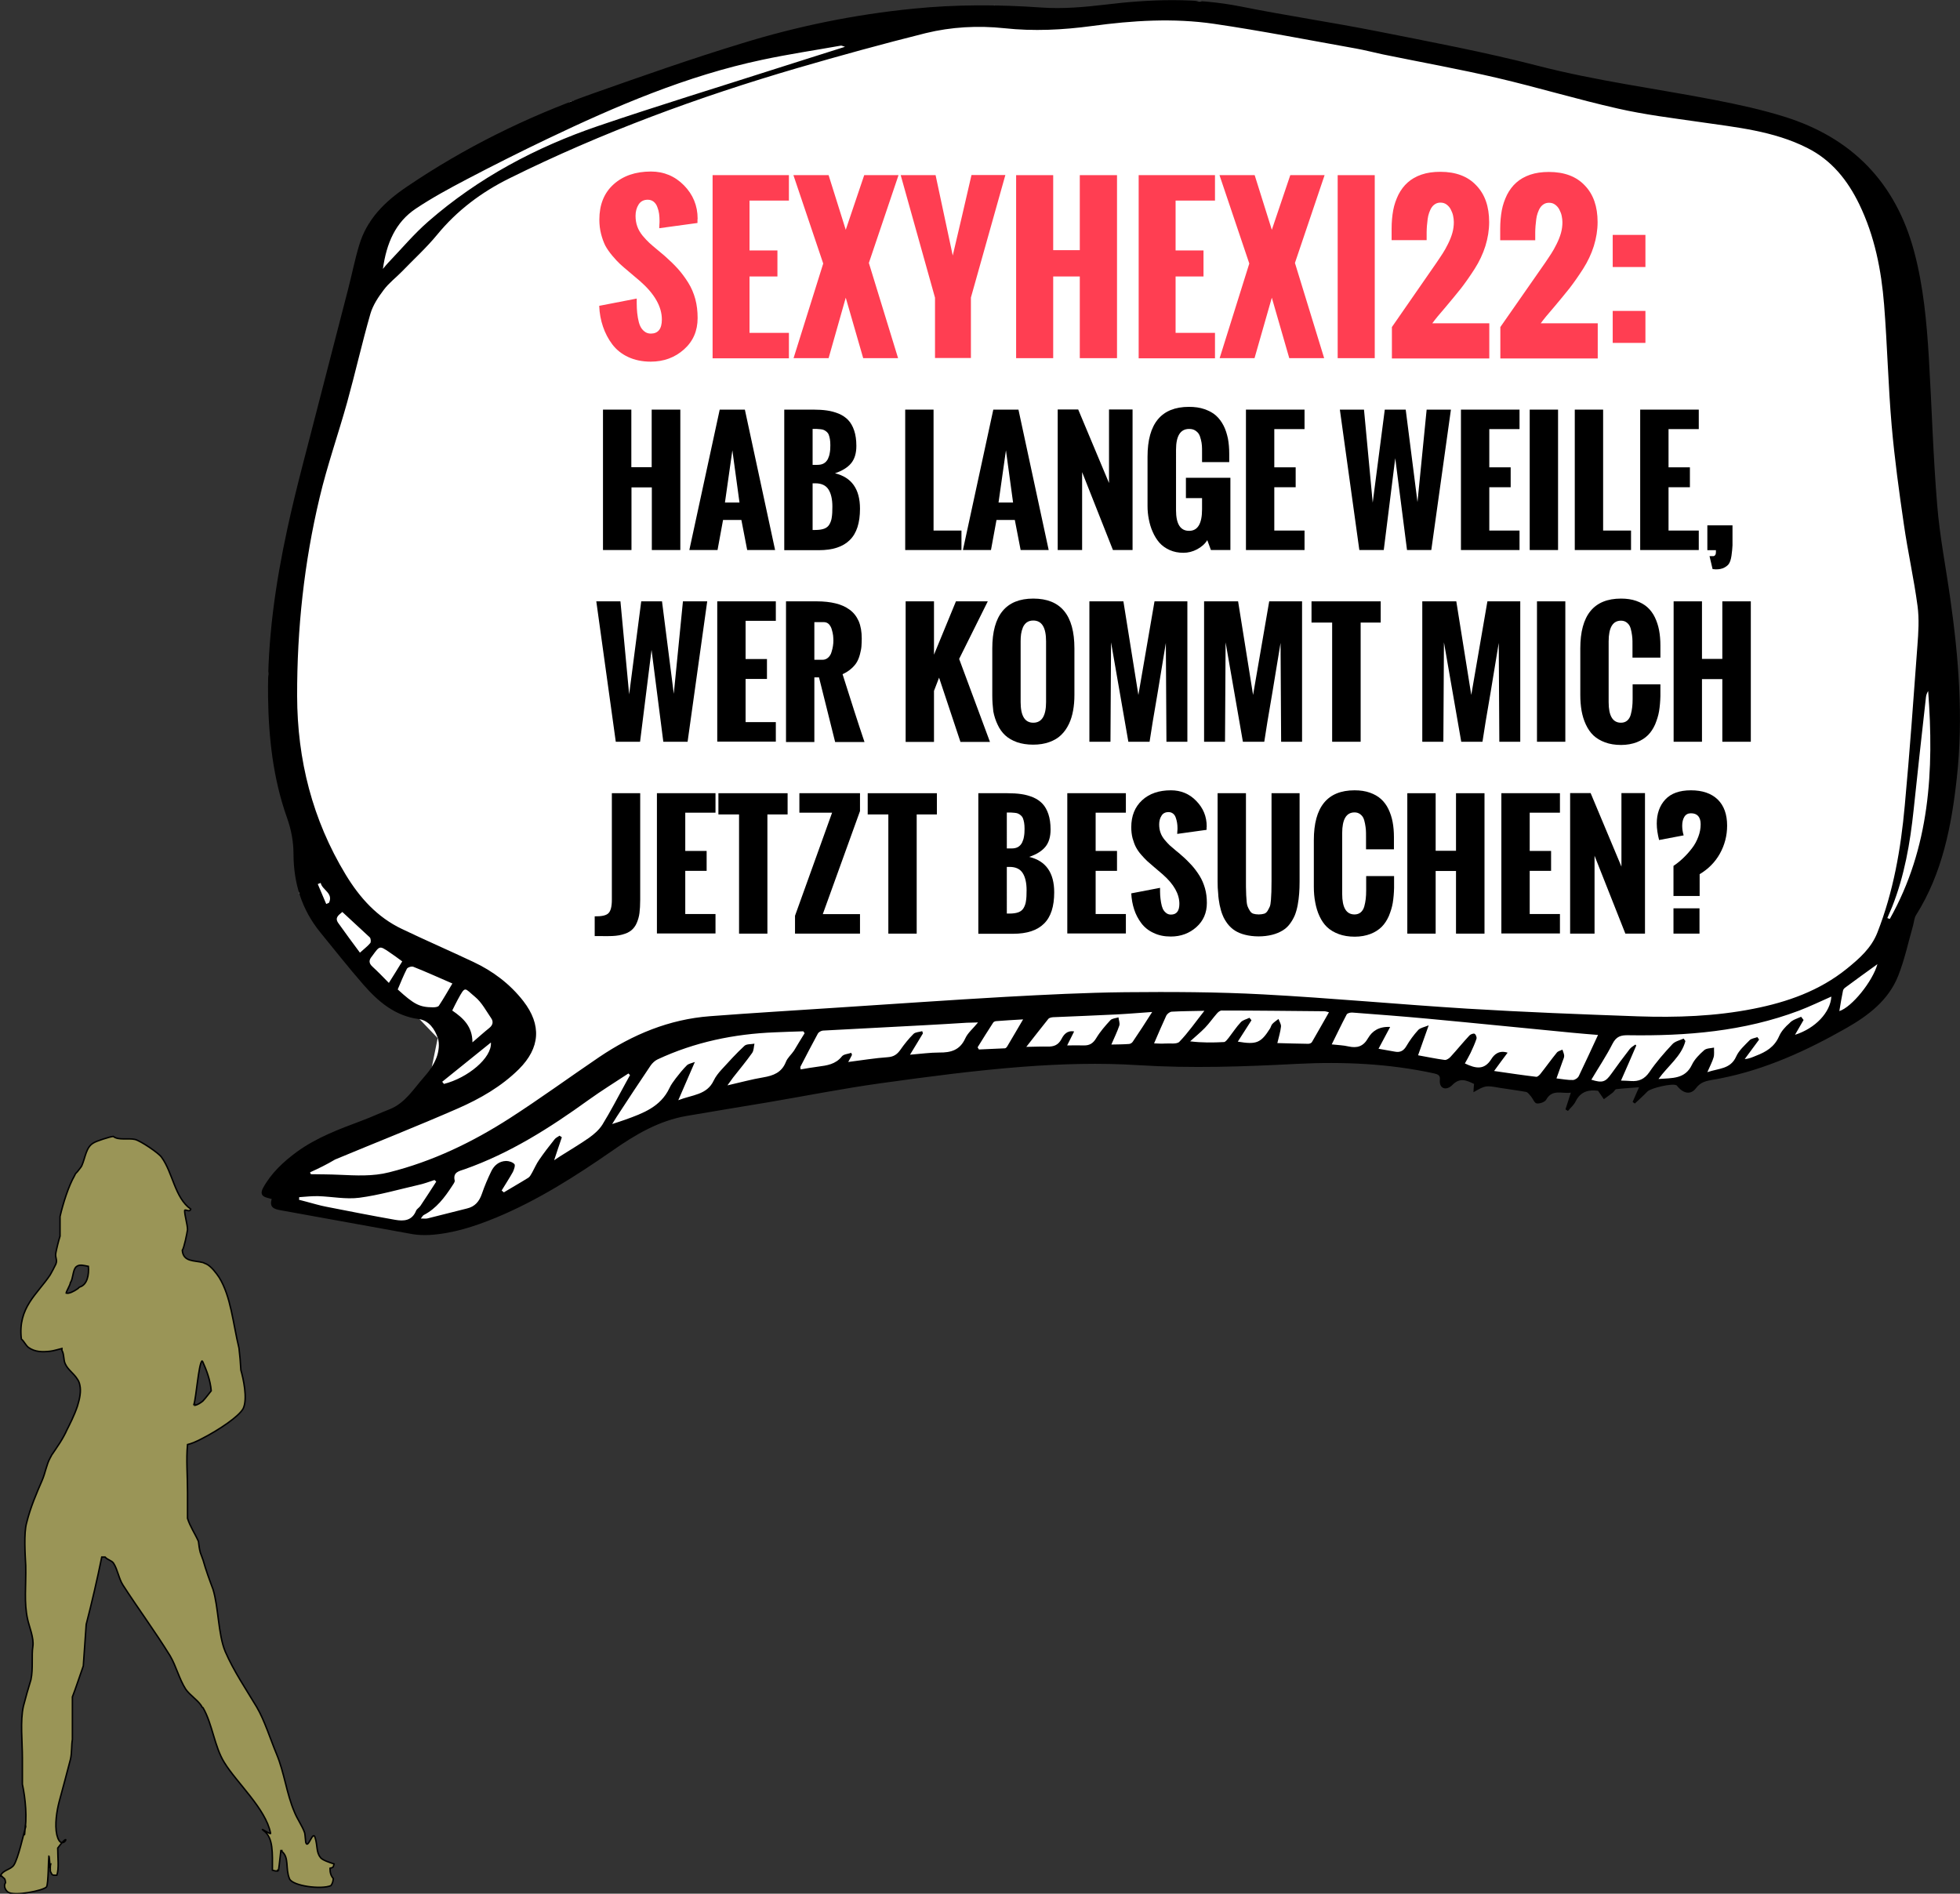 <?xml version="1.0" encoding="utf-8"?>
<!-- Generator: Adobe Illustrator 20.1.0, SVG Export Plug-In . SVG Version: 6.00 Build 0)  -->
<svg version="1.1" id="Ebene_1" xmlns="http://www.w3.org/2000/svg" xmlns:xlink="http://www.w3.org/1999/xlink" x="0px" y="0px"
	 viewBox="0 0 1348.3 1302.8" style="enable-background:new 0 0 1348.3 1302.8;" xml:space="preserve">
<rect x="0" y="0" width="1348.3" height="1302.8" fill="#333333" stroke="none"/>
<style type="text/css">
	.st0{fill:#9A9557;stroke:#000000;stroke-miterlimit:10;}
	.st1{fill:#FFFFFF;}
	.st2{display:none;}
	.st3{display:inline;fill:#FF3E52;}
	.st4{display:inline;}
	.st5{fill:#FF3E52;}
</style>
<path class="st0" d="M229.8,1282.3c-1.9-0.6-8.4-2.6-9.4-4.5c-2.9-3.5-1.9-8-3.6-13.5c-1.6-5.8-4.9,8.6-6.5,3.1
	c-0.3-2.2-0.3-4.2-0.7-6.4c-1.6-4.8-5.2-9.6-7.1-14.5c-5.5-12.9-6.8-26.7-12.3-39.9c-3.9-9.3-8.4-23.5-13.6-32.2
	c-7.1-11.9-15.9-24.8-21.7-38.3c-4.9-11.9-4.5-30.2-8.4-42.8c-2.3-6.1-4.9-13.2-6.8-20c-0.6-1.6-1.3-3.5-1.9-5.2
	c-0.7-2.6-1-5.1-1.3-7.7c-2.3-5.2-5.8-10.3-7.5-15.8v-18c0-11.6-1-22.5,0-32.8c2.6-0.6,6.5-2.2,10.7-4.5
	c10.7-5.5,24.7-14.8,27.6-20.3c3.2-6.8,0-20.9-1.6-26.4c-0.3-5.2-0.7-10.3-1.3-15.1c-4.2-17.4-5.5-35.4-13.6-48.6
	c-1.9-2.9-5.5-7.7-8.8-9.3c-0.7-0.3-1.6-0.6-2.3-1c-6.1-1.6-13.6-0.3-14.3-8.4c1.3-1.9,3.2-11.6,3.6-14.2c0-3.5-2-9.7-2-13.2
	c0.3-1.3,3.6,1.6,4.2-1c-11-7.7-12.3-25.1-20.1-35.7c-2-2.9-14.3-11.2-18.2-12.2c-4.9-1.1-11.4,0.8-15-2.1
	c-2.6,0.3-11.7,3.2-13.6,4.5c-5.2,2.9-5.5,10-8.1,15.8c-0.7,1.3-2,2.6-2.9,3.9c-1,1-1.6,1.6-1.9,2.6c-4.2,7.1-8.1,19.6-10.1,28.3
	v13.5c-1,3.2-2.3,8.4-2.9,11.6c-0.6,3.5,1.3,4.5,0,7.7c-1.3,2.6-2.6,5.2-3.9,7.4c-8.8,13.2-22.4,22.5-19.8,44.1
	c1.9,1.6,2.9,4.2,4.9,5.8c4.5,3.2,9.7,3.2,14.9,2.6c2.6-0.3,5.5-1.3,8.1-1.9v1.3c1.6,2.6,1,6.8,2.3,9.3c1.9,4.2,5.8,6.4,8.4,10.6
	c0.7,1,1.3,2.3,1.6,3.9c1,4.2,0,9.3-1.6,14.5c-2.3,6.8-5.5,12.9-7.1,16.1c-3.2,7.1-6.8,11.9-10.7,17.7c-0.3,0.6-0.6,1.3-1,1.9
	c-2.6,4.8-3.2,10-5.5,15.4c-3.9,9-8.1,18.7-10.7,29.3c-2,7.1-1,21.9-0.6,29.3c0.3,14.2-1.3,25.4,1.3,37c1,4.8,4.5,12.9,3.6,18.7
	c-1,6.4,0.3,15.1-1.3,22.8c-1.9,6.1-3.6,12.2-5.2,18.3c-2.3,10.3-0.7,24.1-0.7,35.7v18c2,9,3.6,24.1,1.3,33.5c0.3,5.5,0.7-9.9,1-4.4
	c-1.6,5.8-5.2,21.9-8.1,26.4c-2.3,3.5-7.5,3.2-9.4,7.7h1c1.6,1.9,2.3,1,2.6,4.5c-1.6,2.3,0,5.2,1.6,6.4c4.2,3.2,24.7-1,26.6-3.5
	c1.3-1.9,1.3-19.3,1.6-21.2c0.3,0,0.5,3.4,0.8,6.6c0-0.2,0.1-0.4,0.2-0.5c0-0.3,0-0.7,0.3-0.7c-0.3,1.3-0.3,1.6-0.3,2.3
	c0,0-0.1,0-0.1,0.1c0,0.3,0.1,0.6,0.1,0.9c0,1.3,0,2.3,0.3,2.3c1,2.2,1,2.2,4.2,2.2c1.6-4.5,0.6-12.5,0.6-18.7
	c11-14.8,2.9,5-0.6-9.1c-1.6-7.1,0-16.7,1.6-22.8c2.6-9.6,5.2-19.3,7.8-29.3c1-4.5,0.6-9.7,1.3-13.5v-29.3c1.3-3.2,2.3-6.4,3.6-10
	c1.3-3.9,2.6-7.4,3.9-11.3c0.7-9.6,1.3-19,2-28.6c3.9-15.1,7.5-30.6,10.7-46.3h2.3c1.6,1.9,4.5,2.3,5.8,4.2
	c2.9,4.5,3.6,10.6,6.5,15.1c10.4,16.1,22.1,31.9,32.4,48.6c4.2,7.1,6.2,15.8,10.7,22.9c2.9,4.2,7.8,7.1,10.7,11.3
	c0.3,0.6,0.6,1.3,1.3,1.6c6.5,11.3,7.8,26.7,14.6,37.6c8.4,13.8,28.6,31.9,31.8,48.6c1,1.9-8.8-5-4.5-1.5c6.5,4.8,5.8,15.4,5.8,27
	c1.3,0.3,1.6,0.6,3.6,0.6c0,0,0-0.3,0-0.6c0.3,0,0.6,0,0.6,0c0.7-4.5,1-9,1.6-13.5c0.3,0,0.3,0,0.7,0c0,0.3,0,0.3,0,0.6
	c5.2,4.2,2.3,11.6,5.2,18.7c1.9,5.1,22.1,7.7,28.6,4.8c1-1.6,1.3-2.3,1.6-4.8c-1.6-1.9-2.3-3.9-2.3-7.1
	C229.4,1284.6,229.1,1284.9,229.8,1282.3z M138.9,936.3c0.3,0,0.3,0.3,0.6,0.6c2.6,5.8,5.2,12.6,5.8,19.9c-1.6,1.9-3.6,4.8-5.8,7.1
	c-1.6,1.3-3.6,2.6-5.5,2.9c0-0.3,0-0.6,0-0.6c-0.3,0-0.6,0-0.6,0C135,961.1,136.6,938.8,138.9,936.3z M54.9,885.4
	c-0.7,0.3-1,1-1.6,1.3c-2.3,1.6-5.8,3.5-7.8,2.9c0-1,2.9-5.8,2.9-7.1c1.9-2.9,1.6-8,3.6-10.6c0.3-0.3,0.7-0.7,1.3-1
	c2-1,4.5-0.3,7.5,0.3C61.3,877,60.1,883.8,54.9,885.4z M34.1,1285.2c0-0.3,0-0.5,0.2-0.6c0-0.4-0.1-0.8-0.1-1.2
	C34.1,1283.9,34.1,1284.3,34.1,1285.2z"/>
<g id="Ebene_3">
	<polygon class="st1" points="292.4,756.8 301.1,714.2 205.8,614.6 205.8,576.3 184.5,464.1 254.3,153.2 392.4,70 596.5,14.7 
		684.1,3.7 713.9,14.7 824.6,0.6 1234.8,89.3 1295,134.3 1332.5,444.4 1335.5,553.9 1307.5,638.8 1298.3,669.8 1267.5,703.4 
		1193,735.7 1164.5,743 1047.5,746.8 905.8,722 602.2,733.8 436.5,773.3 316,842.8 255,839.7 197.5,829.8 195.5,811.7 	"/>
</g>
<path d="M1123.1,758.1c1.3-2.9,2.5-5.9,4.4-10.1c-6,0.5-10.8,0.7-15.6,1.3c-0.9,0.1-1.5,1.6-2.4,2.3c-2,1.6-4.1,3.1-6.2,4.6
	c-1.2-1.8-2.5-3.6-4-5.8c-6.1-0.8-11.9,0.2-15.4,7.3c-1.2,2.5-3.5,4.4-5.3,6.6c-0.6-0.4-1.2-0.7-1.7-1.1c1.1-3.5,2.3-7.1,3.7-11.5
	c-6.3,0.9-12.8-2.7-17,4.9c-0.9,1.6-4.5,2.8-6.5,2.5c-1.6-0.2-2.6-3.3-4-4.9c-1-1.1-2-2.7-3.3-3c-6-1.1-12-1.8-18-2.8
	c-9.8-1.7-9.8-1.8-18.2,3c0.1-2,0.2-3.8,0.4-5.7c-5.1-2.4-9.7-4.7-15,0.8c-3.7,3.8-9.2,3-8.5-3.8c0.3-2.9-1.3-3.6-3.8-4.2
	c-31.2-6.8-62.7-8.2-94.5-6.6c-36.3,1.9-72.6,3.2-109.1,0.9c-26.4-1.7-53.2-0.9-79.6,1.1c-32.6,2.5-65,6.8-97.4,11.3
	c-26.1,3.6-52.1,8.8-78.1,13.2c-18.5,3.1-37.1,6.1-55.6,9.3c-19.2,3.3-35.4,12.9-51.1,23.9c-25.4,17.6-51.4,34.2-80.1,46.1
	c-14.6,6-29.6,10.9-45.5,11.9c-3.9,0.2-7.8,0.1-11.6-0.5c-30.4-5.4-60.7-11.1-91.1-16.5c-4.7-0.8-7.8-2.1-6.1-7.7
	c-1.3-0.4-2.2-0.6-3.2-0.9c-4-1-4.6-3.3-2.7-6.8c5.6-10.2,13.9-17.9,23.1-24.7c13.6-9.9,29.2-15.7,44.7-21.5
	c6.5-2.4,12.8-5.4,19.3-7.9c10.7-4.3,16.4-14,23.5-22c3.6-4,6.8-8.6,8.7-13.6c1.5-4,2.2-9.3,0.9-13.3c-2-6-6.1-12.2-13.1-13.1
	c-16.5-2.2-28-12.1-38.2-23.8c-10.2-11.7-19.8-23.9-29.6-35.9c-12.7-15.6-18.3-33.7-18.4-53.6c0-8.7-1.5-16.9-4.5-25.3
	c-9.5-26.8-12.6-54.7-13-82.9c-0.5-39.2,5-77.8,13.3-116c6.1-28.3,13.9-56.3,21-84.3c6.8-26.6,13.8-53.1,20.6-79.7
	c2.7-10.3,4.7-20.8,7.8-31c5.3-17.8,17.6-29.9,32.7-40.1c39.8-27,82.6-48.1,127.8-64.1c34-12,68-24,102.5-34.5
	C548.6,18,587.9,10,628,6c29.6-3,59.1-2.9,88.7-0.8c14.4,1,29.1-0.3,43.5-2c31.3-3.8,62.3-4.9,93.5,1.3
	c30.9,6.2,62.2,10.8,93.1,16.9c37.2,7.4,74.6,14.4,111.3,23.9c40.3,10.4,81.5,15.7,122.2,23.6c15.8,3.1,31.5,6.5,46.9,11.3
	c46.8,14.5,76.9,45.4,89.6,93c6.4,24,8.6,48.6,10.1,73.3c2,33.6,2.9,67.3,5.7,100.8c1.7,21.4,5.9,42.5,8.9,63.8
	c5.9,41.2,9.2,82.6,4.6,124.1c-3.6,32.9-9.9,65.5-28,94.3c-1.3,2-1.4,4.8-2.1,7.3c-3.3,11.5-5.8,23.4-10.2,34.5
	c-6.7,16.9-20.6,27.4-35.9,36.1c-27.1,15.4-55.2,28.3-86,34.4c-1.8,0.4-3.7,0.7-5.5,1c-4.5,0.8-8.5,1.5-11.7,5.8
	c-3.5,4.7-8.4,3.8-12.5-0.9c-0.3-0.4-0.6-0.9-1-1.1c-2.9-1.5-17.5,1.9-19.9,4.3c-2.8,2.9-5.8,5.6-8.7,8.3
	C1124.1,758.9,1123.6,758.5,1123.1,758.1z M213.3,806.5c0.2,0.4,0.3,0.9,0.5,1.3c6.5,0.1,13.1,0.1,19.6,0.4
	c11.5,0.5,23,1.2,34.3-1.7c29.9-7.5,57.3-20.7,83.1-37.3c20.8-13.4,40.8-28,61.3-41.9c23.1-15.6,48.3-26.1,76.4-28.2
	c28.7-2.2,57.4-3.9,86.1-5.8c39-2.5,78.1-5.3,117.1-7.5c27.4-1.5,54.8-2.9,82.2-3.2c31.7-0.3,63.4-0.2,95,1.5
	c46.8,2.5,93.5,6.9,140.2,9.8c39.2,2.4,78.4,3.9,117.6,5.3c26.6,0.9,53.2,0,79.5-5.2c23.4-4.6,45.5-12.4,64.3-27.6
	c8.5-6.9,16.8-14.1,21-24.9c11-28.1,16.1-57.4,18.8-87.2c3.4-36.6,6-73.3,8.7-110c0.7-9.1,1.3-18.4,0.1-27.4
	c-2.5-18.8-6.7-37.3-9.4-56.1c-3.3-22.6-6.4-45.2-8.4-68c-2.4-27.6-3-55.4-5.2-83.1c-1.9-23.9-6.5-47.3-17.1-69.2
	c-8-16.5-19-30.3-35.7-38.7c-23.3-11.8-48.9-14.2-74.2-17.9c-18.8-2.7-37.6-5-56.1-9.2c-27.9-6.3-55.3-14.6-83.1-21.1
	c-26.1-6.1-52.4-10.8-78.7-16.2c-6.1-1.3-12.2-2.9-18.3-4c-32.5-5.8-65-12.2-97.7-17c-28-4.1-56.2-2.3-84.1,1.5
	c-20.1,2.7-40.1,3.7-60.3,1.5c-18.2-1.9-36.4-0.9-54,3.4c-29.6,7.4-59,15.5-88.2,24c-68.1,19.9-134.5,44.3-198.2,75.9
	c-19.2,9.5-36,22.1-49.7,38.8c-7.4,9-16.1,16.9-24.2,25.3c-4.1,4.2-9,7.9-12.5,12.6c-3.8,5-7.5,10.6-9.2,16.5
	c-5.8,20.2-10.4,40.7-16,60.9c-6.1,21.9-13.7,43.4-18.9,65.4c-10.7,44.8-15.6,90.5-15.5,136.6c0.1,43.9,10.5,85.1,33.4,122.9
	c9.7,16,21.7,29.3,38.7,37.4c16.3,7.8,32.9,15,49.2,22.7c13.4,6.3,25.1,15.1,34.3,26.9c12.7,16.4,11.6,32.2-3,46.8
	c-12.1,12-26.8,20.4-42.1,27.1c-27.9,12.2-56.3,23.4-84.4,35.1C224.8,801.1,219.1,803.9,213.3,806.5z M1099.3,712
	c-5.8-0.5-11.7-0.9-17.5-1.5c-33.3-3.2-66.6-6.6-99.9-9.7c-17.2-1.6-34.4-2.9-51.6-4.2c-1.3-0.1-3.4,0.4-3.9,1.3
	c-3.5,6.6-6.7,13.4-10.3,20.6c4.5,0.5,8.1,0.6,11.5,1.4c6,1.3,10.2,0.1,13.5-5.7c2.8-4.8,7.4-8.1,15.2-7.7c-2.9,5.5-5.4,10.1-8,15
	c4,0.7,7.6,1.3,11.3,2c3.6,0.7,6-0.6,7.9-3.9c2.3-3.9,5-7.6,8.1-11c1.4-1.5,4-1.9,7.2-3.2c-2.8,7.8-4.9,13.9-7.3,20.6
	c6.7,1.2,12.4,2.4,18.3,3.2c1.2,0.2,3-1,4-2.1c4.5-4.9,8.6-10,13.1-14.8c0.8-0.8,2.7-1.5,3.5-1.1c0.8,0.4,1.6,2.4,1.3,3.4
	c-1.1,3.3-2.6,6.6-4.1,9.8c-1.2,2.5-2.6,4.8-3.9,7.2c7.5,3.6,13.4,4.7,18.2-3c1.9-3.1,5.3-6.3,11.2-4.4c-3.1,4.1-5.8,7.8-9.3,12.6
	c10.4,1.5,19.7,2.9,29,4c0.8,0.1,2-1,2.7-1.8c3.9-4.9,7.5-10,11.5-14.9c0.8-1,2.5-1.3,3.8-2c0.4,1.4,1.1,2.7,1.2,4.1
	c0.1,1.1-0.5,2.3-0.9,3.4c-1.4,3.9-2.8,7.8-4.4,12.3c4.3,0.5,7.8,1.2,11.3,1.1c1.4,0,3.5-1.4,4.1-2.8
	C1090.5,731.1,1094.7,721.9,1099.3,712z M553.5,710.8c-0.3-0.4-0.6-0.9-0.9-1.3c-6.5,0.2-13.1,0.4-19.6,0.7
	c-28,1.1-55.1,6.7-80.6,18.6c-1.9,0.9-3.6,2.5-4.8,4.2c-7.9,11.7-15.6,23.4-23.3,35.2c-1,1.6-2,3.1-3.2,5.1c3.6-1.2,6.3-2,9-3
	c12.2-4.4,24.3-8.8,30.4-21.7c1.1-2.4,2.8-4.7,4.4-6.8c2.4-3.1,4.8-6.1,7.6-8.9c1.1-1.1,3.1-1.4,5.5-2.3c-4,9.2-7.4,17.1-11.4,26.3
	c9.6-3.8,19.7-3.5,24.4-13.6c1.3-2.7,3.3-5.2,5.3-7.4c5.1-5.6,10.2-11.2,15.8-16.4c1.5-1.4,4.5-1,6.9-1.5c-0.5,2.2-0.4,4.7-1.6,6.4
	c-4.1,5.8-8.7,11.3-13.1,16.9c-1.1,1.5-2.2,3-3.9,5.4c9.2-2.1,16.8-4.2,24.6-5.5c7-1.2,12.7-3.3,15.6-10.6c1.1-2.9,3.8-5.1,5.6-7.8
	C548.6,718.8,551,714.8,553.5,710.8z M1239,699.5c0.6,0.7,1.1,1.4,1.7,2.2c-1.9,3.3-3.8,6.6-5.9,10.2c14-4.4,24.4-15.5,25-26.3
	c-7.5,3.3-14.7,6.8-22.3,9.7c-37.9,14.3-77.4,17.5-117.4,16.9c-5.1-0.1-8.2,0.8-10.8,5.8c-4.3,8.5-9.7,16.5-14.6,24.8
	c7.6,2.4,9.7,1.6,13.7-4c4.1-5.8,8.4-11.5,12.7-17.1c1-1.3,2.6-2.1,3.9-3.1c0.2,0.2,0.4,0.5,0.6,0.7c-3.4,7.9-6.8,15.8-10.5,24.1
	c2.4,0.1,4.5,0.1,6.7,0.3c5.5,0.4,9.4-1.2,12.8-6.1c4.6-6.8,10.1-13.1,15.8-19.2c1.8-2,5.1-2.7,7.8-3.9c0.4,0.6,0.8,1.1,1.2,1.7
	c-2.7,10.5-11.9,16.9-18.5,26.1c9.6-0.7,18.3,0.1,23-9.8c1.8-3.8,5.1-7.1,8.4-10c1.6-1.4,4.5-1.3,6.8-1.8c-0.1,2.2,0.3,4.6-0.3,6.7
	c-0.9,3.1-2.5,6-4.3,10.2c7.9-2.7,15.9-2,19.8-10.7c1.9-4.3,5.9-7.8,9.3-11.3c1.2-1.2,3.5-1.4,5.3-2.1c0.4,0.6,0.8,1.1,1.2,1.7
	c-3.3,4.5-6.6,8.9-9.9,13.4c3-0.2,5.4-1.3,7.8-2.3c6.8-2.6,12.6-6,15.8-13.3c1.5-3.5,4.3-6.6,7.2-9.1
	C1232.8,701.7,1236.1,700.8,1239,699.5z M581.3,32.2c-1.7-0.5-2.3-0.9-2.9-0.8c-18,3.2-36.1,5.9-53.9,9.7
	c-52.1,11-100.6,31.8-148.3,54.6c-18.6,8.9-37.1,18.2-55.4,27.8c-11.8,6.2-23.6,12.6-34.7,20c-14.1,9.4-20.2,23.8-22.7,41.5
	c1.8-2.1,2.7-3.3,3.7-4.3c9.1-9.5,17.7-19.8,27.6-28.4c34.3-29.9,73.9-51,116.7-65.6c40.8-13.9,82.1-26.5,123.2-39.7
	C549.8,42.1,565,37.4,581.3,32.2z M345.1,819c0.5,0.4,1,0.8,1.5,1.3c5.6-3.4,11.3-6.6,16.9-10.1c1.1-0.7,1.8-2.3,2.6-3.6
	c1.6-2.9,2.9-6,4.8-8.7c3.3-4.8,6.9-9.5,10.6-14.1c0.8-1.1,2.2-1.6,3.4-2.5c0.5,0.4,1,0.7,1.6,1.1c-1.7,5.1-3.5,10.2-5.3,15.8
	c1.6-1.1,3-2,4.4-2.9c6.6-4.2,13.3-8.1,19.7-12.6c3.5-2.5,6.9-5.5,9.1-9c5.6-9.1,10.5-18.6,15.6-27.9c1.1-2.1,2.3-4.1,3.4-6.2
	c-0.4-0.4-0.8-0.7-1.1-1.1c-9.1,6-18.5,11.8-27.4,18.2c-26.6,19.2-54.1,36.7-85.3,47.7c-3.7,1.3-8.2,1.9-6.8,7.8
	c0.2,1-1,2.5-1.7,3.6c-5.2,8-10.9,15.6-19.6,20.1c-0.6,0.3-1,1.1-2,2.4c2.2,0,3.5,0.2,4.7-0.1c9-2.2,18-4.6,27-6.8
	c5.6-1.3,8.5-4.9,10.3-10.1c1.8-5.3,4-10.4,6.4-15.4c2-4.2,5.5-7.1,10.3-7.2c1.9,0,4.5,0.8,5.7,2.2c0.7,0.9-0.3,3.7-1.1,5.4
	C350.4,810.6,347.7,814.7,345.1,819z M583.5,730.6c9.6-1.2,18.4-2.7,27.3-3.3c4.1-0.3,6.4-2,8.6-5.1c2.7-3.9,5.7-7.6,9-10.9
	c1.3-1.3,4-1.3,6-1.9c0.2,0.5,0.3,1,0.5,1.5c-2.7,4.6-5.5,9.1-8.9,14.7c7.4-0.6,13.8-1.5,20.1-1.5c8,0.1,14.2-1.6,17.9-9.7
	c1.7-3.8,5.3-6.7,8.8-11c-3.5,0.1-5.7,0.1-7.8,0.2c-9.6,0.6-19.3,1.2-28.9,1.7c-23.3,1.3-46.6,2.4-70,3.7c-1.2,0.1-2.9,1-3.5,2.1
	c-4.1,7.5-8,15.1-12,22.8c-0.2,0.3,0.1,0.9,0.2,1.8c4.1-0.7,8.1-1.4,12-1.9c6.1-0.8,12-1.6,16.3-7c1.2-1.6,4.3-1.7,6.5-2.5
	c0.2,0.5,0.3,0.9,0.5,1.4C585.4,727.2,584.6,728.6,583.5,730.6z M914.2,696.4c-1.2-0.3-2.2-0.7-3.2-0.7c-23.5-0.2-47.1-0.5-70.6-0.5
	c-1.2,0-2.6,1.2-3.4,2.2c-2.8,3.2-5.2,6.7-8.1,9.7c-3.2,3.3-6.8,6.2-10.2,9.3c8,1,15.7,0.9,23.3,0.5c1.1-0.1,2.3-1.8,3.2-2.9
	c2.8-3.6,5.3-7.5,8.4-10.8c1.4-1.5,3.9-2,5.9-3c0.5,0.6,0.9,1.1,1.4,1.7c-3.1,4.9-6.2,9.7-9.4,14.7c12.9,2.2,15.9,0.9,22.2-9.1
	c0.6-1,0.8-2.3,1.6-3.1c1.2-1.3,2.8-2.3,4.2-3.4c0.6,1.8,1.9,3.6,1.7,5.3c-0.4,3.6-1.5,7.1-2.5,11.3c7.2,0.2,14.2,0.4,21.3,0.5
	c0.9,0,2.1-0.5,2.5-1.2C906.5,710.1,910.1,703.5,914.2,696.4z M792.6,696.2c-8.6,0.6-16.7,1.3-24.7,1.7c-14.5,0.7-29,1.3-43.5,1.9
	c-1.1,0.1-2.6,0.4-3.2,1.1c-4.8,6-9.5,12-15.2,19.3c6-0.1,10.4-0.3,14.7-0.2c4.2,0.1,7.3-1,9.5-5.2c1.5-2.9,3.8-6.1,8.7-5.2
	c-1.6,3.2-3,6.1-4.8,9.6c4.5,0,8-0.1,11.5,0c4,0.1,6.4-1.5,8.5-5c2.7-4.5,6.2-8.5,9.7-12.3c1.2-1.3,3.7-1.4,5.6-2
	c0.2,1.9,1.1,4,0.6,5.6c-1.4,4.2-3.4,8.2-5.5,13.1c4.7-0.1,8.5-0.1,12.3-0.4c0.8-0.1,1.9-0.7,2.4-1.5
	C783.5,710.4,787.8,703.8,792.6,696.2z M300.1,812.9c-0.4-0.4-0.8-0.8-1.2-1.1c-3.7,1.2-7.3,2.6-11.1,3.4c-13.5,3.1-26.9,7-40.6,8.8
	c-9.2,1.2-18.9-0.8-28.3-1.1c-4.3-0.1-8.7,0.4-13.1,0.7c0,0.6,0,1.2-0.1,1.8c1.5,0.4,3,0.8,4.6,1.2c4.7,1.2,9.4,2.7,14.2,3.6
	c15.8,3.1,31.5,6.2,47.4,9c5.8,1,11.5,0.7,14.3-6.2c0.5-1.3,2.2-2.2,3-3.4C292.9,824.1,296.5,818.5,300.1,812.9z M1298.3,631.6
	c0.6,0.2,1.1,0.4,1.7,0.6c27.6-49,30.5-102.3,26.4-156.8c-0.8,1.3-1.3,2.6-1.5,4.1c-2.9,25.9-5.8,51.8-8.5,77.7
	c-2.4,22.8-6.3,45.3-14.8,66.7C1300.5,626.5,1299.4,629.1,1298.3,631.6z M273.6,680.7c11.4,10.4,15,12.2,24.2,12.3
	c1.4,0,3.5-0.2,4.1-1.1c3.2-4.8,6-9.8,9.3-15.3c-9.3-4-18-8-26.9-11.5c-1.1-0.5-3.9,0.4-4.4,1.4C277.5,671.2,275.6,676,273.6,680.7z
	 M325,717.1c3.9-3.3,7.6-6.7,11.6-9.9c2.5-2,2.9-4.4,1.3-6.7c-3.5-5.1-6.5-10.9-11.1-14.7c-7.4-6.1-6.5-8-11.9,1.9
	c-1.3,2.3-2.4,4.8-3.8,7.5C318.7,700.4,325,706.2,325,717.1z M793.9,717.8c2.7,0.1,5.2,0.3,7.7,0.1c3.3-0.2,8,0.6,9.7-1.2
	c6.1-6.3,11.1-13.6,17.2-21.3c-8.4,0.2-15.5,0.2-22.5,0.6c-1.3,0.1-3.1,1.5-3.7,2.7C799.5,704.7,796.9,710.9,793.9,717.8z
	 M672.5,720.5c0.3,0.5,0.6,1,0.9,1.5c6-0.3,12-0.5,17.9-0.8c0.5,0,1.2-0.7,1.5-1.2c3.6-6,7.1-12.1,11-18.7
	c-6.5,0.4-12.5,0.7-18.6,1.2c-0.8,0.1-1.8,0.5-2.1,1.2C679.5,709.2,676,714.9,672.5,720.5z M276.7,661.4c-3.1-2.3-6.1-4.5-9.1-6.5
	c-6.4-4.3-6.4-4.3-11.2,2.3c-0.2,0.3-0.4,0.6-0.6,0.8c-2.1,2.5-2.2,4.6,0.4,7c3.8,3.5,7.4,7.2,11.3,11.2
	C270.7,671.2,273.5,666.6,276.7,661.4z M235.5,627.4c-2.3,2-5.5,3.8-2.8,7.6c4.8,6.8,9.8,13.5,14.9,20.4c2.7-2.5,5.2-4.3,7.1-6.6
	c0.6-0.7,0.4-3.2-0.3-3.9C248.2,639.1,241.9,633.3,235.5,627.4z M1265.3,695.6c8.7-2.8,22.9-20.5,26.2-32.3
	c-7.5,5.4-15,10.8-22.4,16.3c-0.6,0.5-1.2,1.3-1.3,2C1266.9,686.1,1266.1,690.5,1265.3,695.6z M304.2,744.2c0.4,0.5,0.8,1,1.2,1.5
	c16.3-4.1,33.1-17.9,32.3-28.5C326,726.6,315.1,735.4,304.2,744.2z M220.6,607.4c-0.7,0.3-1.3,0.5-2,0.8c1.9,4.6,3.9,9.1,5.8,13.7
	c0.6-0.3,1.3-0.5,1.9-0.8C229.5,614.4,221.6,612.3,220.6,607.4z"/>
<g class="st2">
	<path class="st3" d="M328.2,276.4l25.8-5c0,2.6,0,4.8,0.1,6.8c0.1,2,0.3,4.1,0.7,6.4c0.4,2.3,0.9,4.2,1.6,5.7
		c0.7,1.5,1.6,2.7,2.9,3.7c1.2,1,2.7,1.5,4.4,1.5c5,0,7.6-3.2,7.6-9.7c0-8.8-5-17.6-14.9-26.3l-7.9-6.7c-2.5-2.1-4.5-3.8-6-5.2
		c-1.5-1.4-3.3-3.3-5.3-5.7c-2-2.4-3.6-4.7-4.8-6.9c-1.1-2.2-2.1-4.9-2.9-8c-0.8-3.1-1.2-6.4-1.2-9.9c0-10.2,3.2-18.3,9.7-24.2
		c6.5-5.9,15.1-8.9,25.8-8.9c8.9,0,16.5,3.2,22.7,9.5c6.2,6.3,9.4,14,9.4,22.9l-0.1,0.9c0,0.6,0,1.3,0,2.1l-26.3,3.6
		c0-0.5,0-1.3,0.1-2.4c0.1-1.1,0.1-2,0.1-2.7c0-1.7-0.1-3.3-0.3-4.8c-0.2-1.5-0.6-3.1-1.2-4.6c-0.5-1.5-1.4-2.8-2.5-3.7
		s-2.5-1.4-4.1-1.4c-2.8,0-4.9,1.1-6.3,3.3c-1.4,2.2-2.1,4.8-2.1,7.8c0,2.6,0.4,5.1,1.2,7.3c0.8,2.3,2.1,4.4,3.7,6.4
		c1.7,2,3.2,3.6,4.6,4.9c1.4,1.3,3.3,2.9,5.6,4.8s4,3.3,5,4.2c3.6,3.2,6.6,6.1,9.1,8.9c2.5,2.8,4.8,5.9,7,9.4
		c2.2,3.5,3.8,7.3,4.9,11.3c1.1,4.1,1.6,8.4,1.6,13.1c0,8.8-3.1,16-9.4,21.6c-6.3,5.6-13.9,8.4-22.9,8.4c-5.8,0-11-1.1-15.5-3.2
		c-4.5-2.1-8.2-5.1-10.9-8.7c-2.8-3.7-4.9-7.8-6.4-12.2S328.4,281.6,328.2,276.4z"/>
	<path class="st3" d="M417.6,312.4l-17.4-125.9h21.7l7.8,83.4l10.8-83.4h18.7l10.6,82.9l8.2-82.9h21.8L482,312.4h-21.8l-10.6-82.4
		l-10.4,82.4H417.6z"/>
	<path class="st3" d="M508.6,312.4V186.5h52.5V204h-27.1v34.3h19.2v17.9h-19.2V295h27.1v17.5H508.6z"/>
	<path class="st3" d="M570.2,312.4V186.5h52.5V204h-27.1v34.3h19.2v17.9h-19.2V295h27.1v17.5H570.2z"/>
	<path class="st3" d="M643.8,312.4V205.6h-18.5v-19h62v19h-18.1v106.9H643.8z"/>
	<path class="st3" d="M695.9,312.4V186.5h52.5V204h-27.1v34.3h19.2v17.9h-19.2V295h27.1v17.5H695.9z"/>
	<path class="st3" d="M753.1,276.4l25.8-5c0,2.6,0,4.8,0.1,6.8c0.1,2,0.3,4.1,0.7,6.4c0.4,2.3,0.9,4.2,1.6,5.7
		c0.7,1.5,1.6,2.7,2.9,3.7c1.2,1,2.7,1.5,4.4,1.5c5,0,7.6-3.2,7.6-9.7c0-8.8-5-17.6-14.9-26.3l-7.9-6.7c-2.5-2.1-4.5-3.8-6-5.2
		c-1.5-1.4-3.3-3.3-5.3-5.7c-2-2.4-3.6-4.7-4.8-6.9c-1.1-2.2-2.1-4.9-2.9-8c-0.8-3.1-1.2-6.4-1.2-9.9c0-10.2,3.2-18.3,9.7-24.2
		c6.5-5.9,15.1-8.9,25.8-8.9c8.9,0,16.5,3.2,22.7,9.5c6.2,6.3,9.4,14,9.4,22.9l-0.1,0.9c0,0.6,0,1.3,0,2.1l-26.3,3.6
		c0-0.5,0-1.3,0.1-2.4c0.1-1.1,0.1-2,0.1-2.7c0-1.7-0.1-3.3-0.3-4.8c-0.2-1.5-0.6-3.1-1.2-4.6c-0.5-1.5-1.4-2.8-2.5-3.7
		s-2.5-1.4-4.1-1.4c-2.8,0-4.9,1.1-6.3,3.3c-1.4,2.2-2.1,4.8-2.1,7.8c0,2.6,0.4,5.1,1.2,7.3c0.8,2.3,2.1,4.4,3.7,6.4
		c1.7,2,3.2,3.6,4.6,4.9c1.4,1.3,3.3,2.9,5.6,4.8s4,3.3,5,4.2c3.6,3.2,6.6,6.1,9.1,8.9c2.5,2.8,4.8,5.9,7,9.4
		c2.2,3.5,3.8,7.3,4.9,11.3c1.1,4.1,1.6,8.4,1.6,13.1c0,8.8-3.1,16-9.4,21.6c-6.3,5.6-13.9,8.4-22.9,8.4c-5.8,0-11-1.1-15.5-3.2
		c-4.5-2.1-8.2-5.1-10.9-8.7c-2.8-3.7-4.9-7.8-6.4-12.2S753.4,281.6,753.1,276.4z"/>
	<path class="st3" d="M843.1,312.4V205.6h-18.5v-19h62v19h-18.1v106.9H843.1z"/>
	<path class="st3" d="M895.1,312.4V186.5h52.5V204h-27.1v34.3h19.2v17.9h-19.2V295h27.1v17.5H895.1z"/>
	<path class="st3" d="M956.8,312.4V186.5h25.5V295h25v17.5H956.8z"/>
	<path class="st3" d="M1015.4,312.4V186.5h25.5V295h25v17.5H1015.4z"/>
	<path class="st3" d="M1067.1,312.4l27.2-125.9h22.5l27.1,125.9h-25.1l-5.2-26.9h-16.4l-4.9,26.9H1067.1z M1099,269.9h13l-6.4-46.7
		L1099,269.9z"/>
	<path class="st3" d="M1151.6,249.7v-22.1h22.5v22.1H1151.6z M1151.6,301.9v-22h22.5v22H1151.6z"/>
	<path class="st4" d="M327.5,416.7l19.8-3.8c0,2,0,3.7,0.1,5.2c0.1,1.5,0.3,3.1,0.6,4.9c0.3,1.8,0.7,3.2,1.2,4.3
		c0.5,1.1,1.3,2.1,2.2,2.8c0.9,0.8,2.1,1.2,3.4,1.2c3.9,0,5.8-2.5,5.8-7.4c0-6.8-3.8-13.5-11.4-20.2l-6.1-5.2c-1.9-1.6-3.5-3-4.6-4
		s-2.5-2.5-4.1-4.3c-1.6-1.8-2.8-3.6-3.7-5.3c-0.9-1.7-1.6-3.7-2.3-6.1c-0.6-2.4-0.9-4.9-0.9-7.6c0-7.8,2.5-14,7.5-18.6
		c5-4.6,11.6-6.8,19.8-6.8c6.8,0,12.7,2.4,17.4,7.3c4.8,4.9,7.2,10.7,7.2,17.6l-0.1,0.7c0,0.5,0,1,0,1.6l-20.2,2.8
		c0-0.4,0-1,0.1-1.9c0.1-0.8,0.1-1.5,0.1-2.1c0-1.3-0.1-2.5-0.3-3.7c-0.2-1.2-0.5-2.4-0.9-3.5c-0.4-1.2-1-2.1-1.9-2.8
		c-0.9-0.7-1.9-1-3.1-1c-2.1,0-3.8,0.8-4.8,2.5c-1.1,1.7-1.6,3.7-1.6,6c0,2,0.3,3.9,0.9,5.6c0.6,1.8,1.6,3.4,2.8,4.9
		c1.3,1.5,2.4,2.8,3.5,3.8c1.1,1,2.5,2.2,4.3,3.7c1.8,1.4,3.1,2.5,3.8,3.2c2.8,2.4,5.1,4.7,7,6.8c1.9,2.1,3.7,4.5,5.4,7.2
		c1.7,2.7,2.9,5.6,3.8,8.7s1.3,6.5,1.3,10.1c0,6.8-2.4,12.3-7.2,16.6c-4.8,4.3-10.7,6.5-17.6,6.5c-4.5,0-8.4-0.8-11.9-2.5
		c-3.5-1.6-6.3-3.9-8.4-6.7c-2.1-2.8-3.8-6-4.9-9.4S327.7,420.7,327.5,416.7z"/>
	<path class="st4" d="M386.9,408.5v-60.7h19.5v60.1c0,3.4,0,5.9,0.1,7.5c0,1.6,0.1,3.5,0.3,5.7c0.1,2.2,0.4,3.8,0.8,4.7
		c0.4,0.9,0.8,1.9,1.5,2.9c0.6,1,1.4,1.7,2.4,2s2.2,0.5,3.7,0.5c1.4,0,2.6-0.2,3.7-0.5c1-0.3,1.8-1,2.4-2c0.6-1,1.1-2,1.5-2.9
		c0.4-0.9,0.6-2.4,0.8-4.6c0.1-2.2,0.2-4.1,0.3-5.6c0-1.5,0.1-4,0.1-7.4c0-0.1,0-0.3,0-0.3v-60.1h19.5v60.7c0,3.1-0.1,5.9-0.3,8.4
		c-0.2,2.5-0.5,5.1-1,7.8c-0.5,2.7-1.2,5.1-2,7.1c-0.9,2.1-2,4-3.4,5.9c-1.4,1.9-3.1,3.4-5.1,4.6c-2,1.2-4.3,2.2-7.1,2.9
		c-2.8,0.7-5.9,1.1-9.3,1.1c-3.4,0-6.5-0.4-9.3-1.1c-2.8-0.7-5.1-1.7-7-2.9c-1.9-1.2-3.6-2.8-5-4.6c-1.4-1.9-2.6-3.8-3.4-5.9
		c-0.9-2.1-1.5-4.4-2.1-7.1c-0.5-2.7-0.9-5.3-1-7.8C387,414.3,386.9,411.6,386.9,408.5z"/>
	<path class="st4" d="M453.1,412.1v-32c0-22.8,9.3-34.3,28-34.3c3.9,0,7.4,0.5,10.5,1.6c3.1,1.1,5.6,2.5,7.7,4.4
		c2.1,1.9,3.8,4.2,5.1,6.9c1.3,2.7,2.3,5.7,2.9,8.9c0.6,3.2,0.9,6.7,0.9,10.5v8.3H489v-8.9c0-1.8,0-3.3-0.1-4.5
		c-0.1-1.3-0.3-2.7-0.6-4.3c-0.3-1.6-0.7-3-1.2-4c-0.5-1-1.3-1.9-2.3-2.6c-1-0.7-2.2-1.1-3.7-1.1c-5.7,0-8.5,4.8-8.5,14.3V417
		c0,9.5,2.8,14.2,8.5,14.2c1.7,0,3.1-0.5,4.2-1.4s2-2.3,2.5-4.1c0.5-1.8,0.8-3.5,1-5.2c0.2-1.7,0.3-3.6,0.3-5.8v-9.9h19.1v8.2
		c-0.1,3.7-0.4,7.1-0.9,10.2c-0.5,3.1-1.5,6.1-2.7,9.1c-1.3,2.9-2.9,5.4-4.9,7.4c-2,2-4.6,3.7-7.7,4.9s-6.8,1.9-10.8,1.9
		c-4.2,0-7.9-0.6-11.1-1.8s-5.9-2.8-8-4.8c-2.1-2-3.8-4.5-5.2-7.5c-1.4-3-2.3-6.1-2.9-9.3C453.4,419.6,453.1,416,453.1,412.1z"/>
	<path class="st4" d="M517.4,444.4v-96.6h19.5v39.6h14v-39.6h19.6v96.6h-19.6v-43.1h-14v43.1H517.4z"/>
	<path class="st4" d="M582.1,444.4v-96.6h40.3v13.4h-20.8v26.3h14.7v13.7h-14.7V431h20.8v13.4H582.1z"/>
	<path class="st4" d="M651.4,444.4v-96.6h20.2c6.4,0,11.7,0.6,15.9,1.7c4.2,1.2,7.4,3.1,9.8,5.7c2.4,2.7,4,5.9,4.9,9.6
		c0.9,3.7,1.4,8.5,1.4,14.2v31.7c0,3.4-0.1,6.4-0.3,9c-0.2,2.6-0.6,5.1-1.2,7.5c-0.6,2.5-1.4,4.5-2.4,6.2c-1,1.7-2.3,3.3-3.9,4.8
		c-1.6,1.5-3.6,2.6-5.8,3.5c-2.3,0.9-4.9,1.5-8,2c-3.1,0.5-6.6,0.7-10.5,0.7H651.4z M671.7,430.7c1.9,0,3.3,0,4.4-0.1
		c1.1-0.1,2.1-0.2,3.2-0.4c1.1-0.2,1.9-0.5,2.4-0.9s1-0.9,1.4-1.6c0.4-0.7,0.7-1.6,0.8-2.5c0.1-1,0.2-2.2,0.2-3.7v-52
		c0-3.2-0.9-5.3-2.8-6.3c-1.9-1-5.1-1.6-9.6-1.6V430.7z"/>
	<path class="st4" d="M713.9,444.4v-96.6h21.3c4.8,0,9.1,0.5,12.8,1.4c3.7,0.9,6.9,2.3,9.6,4.3c2.8,2,4.8,4.6,6.3,7.9
		c1.4,3.3,2.1,7.3,2.1,11.9c0,2-0.1,3.8-0.2,5.4c-0.1,1.6-0.5,3.4-1,5.4c-0.5,2-1.2,3.8-2.1,5.4c-0.9,1.6-2.2,3.1-3.9,4.6
		c-1.7,1.5-3.7,2.8-6,3.8c5.8,18.4,10.8,34,15.1,46.7h-20.2l-11.1-44.5h-3.2v44.5H713.9z M733.4,388h5.6c1.5,0,2.8-0.5,3.9-1.5
		c1.1-1,1.9-2.3,2.3-3.8c0.5-1.5,0.8-3,1-4.2c0.2-1.3,0.3-2.5,0.3-3.7c0-1.1-0.1-2.3-0.2-3.5c-0.2-1.2-0.4-2.6-0.9-4.1
		c-0.4-1.5-1.1-2.7-2-3.7c-0.9-0.9-2.1-1.4-3.5-1.4h-6.5V388z"/>
	<path class="st4" d="M774.1,444.4v-96.6h40.3v13.4h-20.8v26.3h14.7v13.7h-14.7V431h20.8v13.4H774.1z"/>
	<path class="st4" d="M821.4,444.4v-96.6h19.5v39.6h14v-39.6h19.6v96.6H855v-43.1h-14v43.1H821.4z"/>
	<path class="st4" d="M886.1,444.4v-96.6h23.4c8.4,0,14.5,2.3,18.4,7c3.8,4.7,5.7,11.5,5.7,20.3c0,4.4-0.4,8.2-1.3,11.4
		c-0.8,3.2-2,5.9-3.5,8s-3.4,3.8-5.8,5c-2.4,1.3-4.9,2.2-7.7,2.7c-2.8,0.5-5.9,0.8-9.6,0.8v41.3H886.1z M905.8,389.3
		c1,0,2-0.1,2.8-0.2c0.8-0.1,1.5-0.3,2.1-0.4c0.6-0.2,1.1-0.5,1.6-0.9c0.5-0.4,0.8-0.8,1.2-1.1c0.3-0.3,0.6-0.8,0.8-1.6
		c0.2-0.7,0.4-1.3,0.5-1.8c0.1-0.5,0.2-1.2,0.2-2.3c0.1-1,0.1-1.9,0.1-2.5c0-0.6,0-1.6,0-2.9c0-0.4,0-0.6,0-0.8c0-1.4,0-2.5,0-3.2
		c0-0.7-0.1-1.6-0.2-2.7c-0.1-1.1-0.3-1.9-0.5-2.5c-0.2-0.6-0.6-1.2-1-1.9c-0.4-0.7-1-1.2-1.6-1.6c-0.6-0.3-1.5-0.6-2.4-0.9
		c-1-0.3-2.1-0.4-3.4-0.4V389.3z"/>
	<path class="st4" d="M930.4,444.4l20.9-96.6h17.3l20.8,96.6h-19.3l-4-20.7h-12.6l-3.8,20.7H930.4z M954.9,411.7h10l-4.9-35.9
		L954.9,411.7z"/>
	<path class="st4" d="M995.6,444.4v-96.6h21.3c4.8,0,9.1,0.5,12.8,1.4c3.7,0.9,6.9,2.3,9.6,4.3c2.8,2,4.8,4.6,6.3,7.9
		c1.4,3.3,2.1,7.3,2.1,11.9c0,2-0.1,3.8-0.2,5.4c-0.1,1.6-0.5,3.4-1,5.4c-0.5,2-1.2,3.8-2.1,5.4c-0.9,1.6-2.2,3.1-3.9,4.6
		c-1.7,1.5-3.7,2.8-6,3.8c5.8,18.4,10.8,34,15.1,46.7h-20.2l-11.1-44.5h-3.2v44.5H995.6z M1015.2,388h5.6c1.5,0,2.8-0.5,3.9-1.5
		c1.1-1,1.9-2.3,2.3-3.8c0.5-1.5,0.8-3,1-4.2c0.2-1.3,0.3-2.5,0.3-3.7c0-1.1-0.1-2.3-0.2-3.5c-0.2-1.2-0.4-2.6-0.9-4.1
		c-0.4-1.5-1.1-2.7-2-3.7c-0.9-0.9-2.1-1.4-3.5-1.4h-6.5V388z"/>
	<path class="st4" d="M1065,444.4v-82h-14.2v-14.6h47.6v14.6h-13.9v82H1065z"/>
	<path class="st4" d="M1105,444.4v-96.7h14.1l21.2,50.6v-50.6h16.2v96.7h-13.5l-21.2-53.6v53.6H1105z"/>
	<path class="st4" d="M1168,444.4v-96.6h40.3v13.4h-20.8v26.3h14.7v13.7h-14.7V431h20.8v13.4H1168z"/>
	<path class="st4" d="M1215.3,444.4v-96.6h21.3c4.8,0,9.1,0.5,12.8,1.4c3.7,0.9,6.9,2.3,9.6,4.3c2.8,2,4.8,4.6,6.3,7.9
		c1.4,3.3,2.1,7.3,2.1,11.9c0,2-0.1,3.8-0.2,5.4c-0.1,1.6-0.5,3.4-1,5.4c-0.5,2-1.2,3.8-2.1,5.4c-0.9,1.6-2.2,3.1-3.9,4.6
		c-1.7,1.5-3.7,2.8-6,3.8c5.8,18.4,10.8,34,15.1,46.7h-20.2l-11.1-44.5h-3.2v44.5H1215.3z M1234.8,388h5.6c1.5,0,2.8-0.5,3.9-1.5
		c1.1-1,1.9-2.3,2.3-3.8c0.5-1.5,0.8-3,1-4.2c0.2-1.3,0.3-2.5,0.3-3.7c0-1.1-0.1-2.3-0.2-3.5c-0.2-1.2-0.4-2.6-0.9-4.1
		c-0.4-1.5-1.1-2.7-2-3.7c-0.9-0.9-2.1-1.4-3.5-1.4h-6.5V388z"/>
	<path class="st4" d="M330.8,576.3v-96.6h40.3v13.4h-20.8v26.3h14.7v13.7h-14.7v43.2H330.8z"/>
	<path class="st4" d="M376.3,540.4v-60.7h19.5v60.1c0,3.4,0,5.9,0.1,7.5c0,1.6,0.1,3.5,0.3,5.7c0.1,2.2,0.4,3.8,0.8,4.7
		c0.4,0.9,0.8,1.9,1.5,2.9c0.6,1,1.4,1.7,2.4,2s2.2,0.5,3.7,0.5c1.4,0,2.6-0.2,3.7-0.5c1-0.3,1.8-1,2.4-2c0.6-1,1.1-2,1.5-2.9
		c0.4-0.9,0.6-2.4,0.8-4.6c0.1-2.2,0.2-4.1,0.3-5.6c0-1.5,0.1-4,0.1-7.4c0-0.1,0-0.3,0-0.3v-60.1h19.5v60.7c0,3.1-0.1,5.9-0.3,8.4
		c-0.2,2.5-0.5,5.1-1,7.8c-0.5,2.7-1.2,5.1-2,7.1c-0.9,2.1-2,4-3.4,5.9c-1.4,1.9-3.1,3.4-5.1,4.6c-2,1.2-4.3,2.2-7.1,2.9
		c-2.8,0.7-5.9,1.1-9.3,1.1c-3.4,0-6.5-0.4-9.3-1.1c-2.8-0.7-5.1-1.7-7-2.9c-1.9-1.2-3.6-2.8-5-4.6c-1.4-1.9-2.6-3.8-3.4-5.9
		c-0.9-2.1-1.5-4.4-2.1-7.1c-0.5-2.7-0.9-5.3-1-7.8C376.4,546.3,376.3,543.5,376.3,540.4z M384.2,472.3v-16.5h16.3v16.5H384.2z
		 M408.5,472.3v-16.5h16.3v16.5H408.5z"/>
	<path class="st4" d="M443.8,576.3v-96.6H465c4.8,0,9.1,0.5,12.8,1.4c3.7,0.9,6.9,2.3,9.6,4.3c2.8,2,4.8,4.6,6.3,7.9
		c1.4,3.3,2.1,7.3,2.1,11.9c0,2-0.1,3.8-0.2,5.4c-0.1,1.6-0.5,3.4-1,5.4c-0.5,2-1.2,3.8-2.1,5.4c-0.9,1.6-2.2,3.1-3.9,4.6
		c-1.7,1.5-3.7,2.8-6,3.8c5.8,18.4,10.8,34,15.1,46.7h-20.2l-11.1-44.5h-3.2v44.5H443.8z M463.3,519.9h5.6c1.5,0,2.8-0.5,3.9-1.5
		c1.1-1,1.9-2.3,2.3-3.8c0.5-1.5,0.8-3,1-4.2c0.2-1.3,0.3-2.5,0.3-3.7c0-1.1-0.1-2.3-0.2-3.5c-0.2-1.2-0.4-2.6-0.9-4.1
		c-0.4-1.5-1.1-2.7-2-3.7c-0.9-0.9-2.1-1.4-3.5-1.4h-6.5V519.9z"/>
	<path class="st4" d="M526,576.3v-96.6h19.5v39.6h14v-39.6h19.6v96.6h-19.6v-43.1h-14v43.1H526z"/>
	<path class="st4" d="M590.7,576.3v-96.6H631v13.4h-20.8v26.3H625v13.7h-14.7v29.7H631v13.4H590.7z"/>
	<path class="st4" d="M637.6,540.4v-60.7h19.5v60.1c0,3.4,0,5.9,0.1,7.5c0,1.6,0.1,3.5,0.3,5.7c0.1,2.2,0.4,3.8,0.8,4.7
		c0.4,0.9,0.8,1.9,1.5,2.9c0.6,1,1.4,1.7,2.4,2s2.2,0.5,3.7,0.5c1.4,0,2.6-0.2,3.7-0.5c1-0.3,1.8-1,2.4-2c0.6-1,1.1-2,1.5-2.9
		c0.4-0.9,0.6-2.4,0.8-4.6c0.1-2.2,0.2-4.1,0.3-5.6c0-1.5,0.1-4,0.1-7.4c0-0.1,0-0.3,0-0.3v-60.1h19.5v60.7c0,3.1-0.1,5.9-0.3,8.4
		c-0.2,2.5-0.5,5.1-1,7.8c-0.5,2.7-1.2,5.1-2,7.1c-0.9,2.1-2,4-3.4,5.9c-1.4,1.9-3.1,3.4-5.1,4.6c-2,1.2-4.3,2.2-7.1,2.9
		c-2.8,0.7-5.9,1.1-9.3,1.1c-3.4,0-6.5-0.4-9.3-1.1c-2.8-0.7-5.1-1.7-7-2.9c-1.9-1.2-3.6-2.8-5-4.6c-1.4-1.9-2.6-3.8-3.4-5.9
		c-0.9-2.1-1.5-4.4-2.1-7.1c-0.5-2.7-0.9-5.3-1-7.8C637.7,546.3,637.6,543.5,637.6,540.4z"/>
	<path class="st4" d="M714.2,576.3v-82H700v-14.6h47.6v14.6h-13.9v82H714.2z"/>
	<path class="st4" d="M754.1,576.3v-96.6h40.3v13.4h-20.8v26.3h14.7v13.7h-14.7v29.7h20.8v13.4H754.1z"/>
	<path class="st4" d="M818.2,576.3l20.9-96.6h17.3l20.8,96.6h-19.3l-4-20.7h-12.6l-3.8,20.7H818.2z M842.7,543.6h10l-4.9-35.9
		L842.7,543.6z"/>
	<path class="st4" d="M883.4,576.3v-96.6h19.9c3.6,0,6.7,0.2,9.5,0.6s5.4,1.1,8.1,2.2c2.6,1.1,4.8,2.6,6.5,4.4
		c1.7,1.8,3.1,4.2,4.1,7.2c1,3,1.5,6.5,1.5,10.6c0,5-1.2,9-3.6,11.9c-2.4,2.9-6.1,5.2-11.1,6.9c11.5,2.8,17.2,10.9,17.2,24.4
		c0,9.7-2.3,16.9-7,21.5c-4.7,4.7-11.8,7-21.3,7H883.4z M902.8,517.7h3.3c1.8,0,3.3-0.3,4.5-1c1.2-0.7,2.1-1.7,2.8-3
		c0.6-1.3,1.1-2.7,1.3-4.2c0.3-1.5,0.4-3.3,0.4-5.3c0-1.6-0.1-3-0.3-4.2c-0.2-1.2-0.5-2.2-0.8-3c-0.3-0.8-0.8-1.5-1.4-2
		c-0.7-0.6-1.3-1-1.8-1.2c-0.5-0.3-1.3-0.5-2.4-0.6c-1.1-0.1-1.9-0.2-2.5-0.2c-0.6,0-1.6,0-3,0V517.7z M903,562.5h1.8
		c2.5,0,4.6-0.3,6.2-0.9c1.6-0.6,2.8-1.6,3.6-3c0.8-1.4,1.4-3.1,1.6-4.9c0.3-1.8,0.4-4.2,0.4-7.3c0-5-0.9-9-2.7-11.8s-4.8-4.2-9-4.2
		H903V562.5z"/>
	<path class="st4" d="M944.6,576.3v-96.6h40.3v13.4h-20.8v26.3h14.7v13.7h-14.7v29.7h20.8v13.4H944.6z"/>
	<path class="st4" d="M991.9,576.3v-96.7h14.1l21.2,50.6v-50.6h16.2v96.7h-13.5l-21.2-53.6v53.6H991.9z"/>
	<path class="st4" d="M1054.9,576.3v-96.6h20.2c6.4,0,11.7,0.6,15.9,1.7c4.2,1.2,7.4,3.1,9.8,5.7c2.4,2.7,4,5.9,4.9,9.6
		c0.9,3.7,1.4,8.5,1.4,14.2v31.7c0,3.4-0.1,6.4-0.3,9c-0.2,2.6-0.6,5.1-1.2,7.5c-0.6,2.5-1.4,4.5-2.4,6.2c-1,1.7-2.3,3.3-3.9,4.8
		c-1.6,1.5-3.6,2.6-5.8,3.5c-2.3,0.9-4.9,1.5-8,2c-3.1,0.5-6.6,0.7-10.5,0.7H1054.9z M1075.2,562.6c1.9,0,3.3,0,4.4-0.1
		c1.1-0.1,2.1-0.2,3.2-0.4c1.1-0.2,1.9-0.5,2.4-0.9s1-0.9,1.4-1.6c0.4-0.7,0.7-1.6,0.8-2.5c0.1-1,0.2-2.2,0.2-3.7v-52
		c0-3.2-0.9-5.3-2.8-6.3c-1.9-1-5.1-1.6-9.6-1.6V562.6z"/>
	<path class="st4" d="M1115.3,576.3v-17h17.4v17H1115.3z"/>
</g>
<g>
	<path class="st5" d="M412.2,210.4l25.8-5c0,2.6,0,4.8,0.1,6.8c0.1,2,0.3,4.1,0.7,6.4c0.4,2.3,0.9,4.2,1.6,5.7
		c0.7,1.5,1.6,2.7,2.9,3.7c1.2,1,2.7,1.5,4.4,1.5c5,0,7.6-3.2,7.6-9.7c0-8.8-5-17.6-14.9-26.3l-7.9-6.7c-2.5-2.1-4.5-3.8-6-5.2
		c-1.5-1.4-3.3-3.3-5.3-5.7c-2-2.4-3.6-4.7-4.8-6.9c-1.1-2.2-2.1-4.9-2.9-8c-0.8-3.1-1.2-6.4-1.2-9.9c0-10.2,3.2-18.3,9.7-24.2
		c6.5-5.9,15.1-8.9,25.8-8.9c8.9,0,16.5,3.2,22.7,9.5c6.2,6.3,9.4,14,9.4,22.9l-0.1,0.9c0,0.6,0,1.3,0,2.1l-26.3,3.6
		c0-0.5,0-1.3,0.1-2.4c0.1-1.1,0.1-2,0.1-2.7c0-1.7-0.1-3.3-0.3-4.8c-0.2-1.5-0.6-3.1-1.2-4.6c-0.5-1.5-1.4-2.8-2.5-3.7
		s-2.5-1.4-4.1-1.4c-2.8,0-4.9,1.1-6.3,3.3c-1.4,2.2-2.1,4.8-2.1,7.8c0,2.6,0.4,5.1,1.2,7.3c0.8,2.3,2.1,4.4,3.7,6.4
		c1.7,2,3.2,3.6,4.6,4.9c1.4,1.3,3.3,2.9,5.6,4.8s4,3.3,5,4.2c3.6,3.2,6.6,6.1,9.1,8.9c2.5,2.8,4.8,5.9,7,9.4
		c2.2,3.5,3.8,7.3,4.9,11.3c1.1,4.1,1.6,8.4,1.6,13.1c0,8.8-3.1,16-9.4,21.6c-6.3,5.6-13.9,8.4-22.9,8.4c-5.8,0-11-1.1-15.5-3.2
		c-4.5-2.1-8.2-5.1-10.9-8.7c-2.8-3.7-4.9-7.8-6.4-12.2S412.4,215.6,412.2,210.4z"/>
	<path class="st5" d="M490.2,246.4V120.5h52.5V138h-27.1v34.3h19.2v17.9h-19.2V229h27.1v17.5H490.2z"/>
	<path class="st5" d="M545.9,246.4l20.4-65.1l-20.5-60.8H570l11.8,37.6l12.7-37.6h23.6l-20.4,60.4l20.1,65.5h-24l-12-41.6L570,246.4
		H545.9z"/>
	<path class="st5" d="M643.2,246.4v-41.6l-23.6-84.3h24l11.8,55.3c1.4-6.1,3.6-15.3,6.5-27.7c2.9-12.4,5-21.6,6.4-27.7h23.3
		l-23.7,84.3v41.6H643.2z"/>
	<path class="st5" d="M699,246.4V120.5h25.5v51.6h18.3v-51.6h25.6v125.9h-25.6v-56.2h-18.3v56.2H699z"/>
	<path class="st5" d="M783.3,246.4V120.5h52.5V138h-27.1v34.3h19.2v17.9h-19.2V229h27.1v17.5H783.3z"/>
	<path class="st5" d="M839,246.4l20.4-65.1l-20.5-60.8h24.2l11.8,37.6l12.7-37.6h23.6l-20.4,60.4l20.1,65.5h-24l-12-41.6l-11.9,41.6
		H839z"/>
	<path class="st5" d="M920.2,246.4V120.5h25.5v125.9H920.2z"/>
	<path class="st5" d="M1024.4,152.8c0,5.5-0.9,11-2.6,16.5c-1.7,5.4-4.2,10.7-7.4,15.7c-3.2,5-6.3,9.4-9.3,13.3
		c-3,3.8-6.6,8.1-10.7,13c-4.2,4.8-7.2,8.5-9.1,11.1h39.2v24.2h-67v-21.6L988,181c1.8-2.6,3.2-4.8,4.4-6.6c1.2-1.8,2.4-4,3.7-6.6
		c1.3-2.6,2.3-5.1,3-7.6s1-5,1-7.4c0-1.4-0.2-2.9-0.5-4.4c-0.3-1.5-0.9-2.9-1.6-4.3c-0.7-1.4-1.7-2.5-2.9-3.4
		c-1.2-0.9-2.6-1.3-4.2-1.3c-1.3,0-2.5,0.3-3.5,0.9c-1,0.6-1.9,1.4-2.6,2.5c-0.7,1-1.2,2.3-1.7,3.6c-0.5,1.4-0.8,2.8-1,4.3
		c-0.2,1.5-0.3,3-0.5,4.6c-0.1,1.5-0.2,3-0.2,4.4c0,1.4,0,2.6,0,3.8c0,0.8,0,1.4,0,1.7h-24.1v-7.9c0-4.6,0.4-8.8,1.1-12.7
		c0.7-3.8,2-7.4,3.6-10.7c1.7-3.3,3.8-6.1,6.4-8.4c2.6-2.3,5.7-4.1,9.5-5.4c3.8-1.3,8.1-1.9,12.9-1.9c10.6,0,18.9,3.1,24.7,9.3
		C1021.5,133.7,1024.4,142.1,1024.4,152.8z"/>
	<path class="st5" d="M1099,152.8c0,5.5-0.9,11-2.6,16.5c-1.7,5.4-4.2,10.7-7.4,15.7c-3.2,5-6.3,9.4-9.3,13.3
		c-3,3.8-6.6,8.1-10.7,13c-4.2,4.8-7.2,8.5-9.1,11.1h39.2v24.2h-67v-21.6l30.6-43.9c1.8-2.6,3.2-4.8,4.4-6.6c1.2-1.8,2.4-4,3.7-6.6
		c1.3-2.6,2.3-5.1,3-7.6s1-5,1-7.4c0-1.4-0.2-2.9-0.5-4.4c-0.3-1.5-0.9-2.9-1.6-4.3c-0.7-1.4-1.7-2.5-2.9-3.4
		c-1.2-0.9-2.6-1.3-4.2-1.3c-1.3,0-2.5,0.3-3.5,0.9c-1,0.6-1.9,1.4-2.6,2.5c-0.7,1-1.2,2.3-1.7,3.6c-0.5,1.4-0.8,2.8-1,4.3
		c-0.2,1.5-0.3,3-0.5,4.6c-0.1,1.5-0.2,3-0.2,4.4c0,1.4,0,2.6,0,3.8c0,0.8,0,1.4,0,1.7h-24.1v-7.9c0-4.6,0.4-8.8,1.1-12.7
		c0.7-3.8,2-7.4,3.6-10.7c1.7-3.3,3.8-6.1,6.4-8.4c2.6-2.3,5.7-4.1,9.5-5.4c3.8-1.3,8.1-1.9,12.9-1.9c10.6,0,18.9,3.1,24.7,9.3
		C1096.1,133.7,1099,142.1,1099,152.8z"/>
	<path class="st5" d="M1109.4,183.7v-22.1h22.5v22.1H1109.4z M1109.4,235.9v-22h22.5v22H1109.4z"/>
	<path d="M414.8,378.4v-96.6h19.5v39.6h14v-39.6H468v96.6h-19.6v-43.1h-14v43.1H414.8z"/>
	<path d="M474.2,378.4l20.9-96.6h17.3l20.8,96.6H514l-4-20.7h-12.6l-3.8,20.7H474.2z M498.7,345.7h10l-4.9-35.9L498.7,345.7z"/>
	<path d="M539.5,378.4v-96.6h19.9c3.6,0,6.7,0.2,9.5,0.6s5.4,1.1,8.1,2.2c2.6,1.1,4.8,2.6,6.5,4.4c1.7,1.8,3.1,4.2,4.1,7.2
		c1,3,1.5,6.5,1.5,10.6c0,5-1.2,9-3.6,11.9c-2.4,2.9-6.1,5.2-11.1,6.9c11.5,2.8,17.2,10.9,17.2,24.4c0,9.7-2.3,16.9-7,21.5
		c-4.7,4.7-11.8,7-21.3,7H539.5z M558.9,319.8h3.3c1.8,0,3.3-0.3,4.5-1c1.2-0.7,2.1-1.7,2.8-3c0.6-1.3,1.1-2.7,1.3-4.2
		c0.3-1.5,0.4-3.3,0.4-5.3c0-1.6-0.1-3-0.3-4.2c-0.2-1.2-0.5-2.2-0.8-3c-0.3-0.8-0.8-1.5-1.4-2c-0.7-0.6-1.3-1-1.8-1.2
		c-0.5-0.3-1.3-0.5-2.4-0.6c-1.1-0.1-1.9-0.2-2.5-0.2c-0.6,0-1.6,0-3,0V319.8z M559,364.6h1.8c2.5,0,4.6-0.3,6.2-0.9
		c1.6-0.6,2.8-1.6,3.6-3c0.8-1.4,1.4-3.1,1.6-4.9c0.3-1.8,0.4-4.2,0.4-7.3c0-5-0.9-9-2.7-11.8c-1.8-2.8-4.8-4.2-9-4.2H559V364.6z"/>
	<path d="M622.7,378.4v-96.6h19.5V365h19.2v13.4H622.7z"/>
	<path d="M662.4,378.4l20.9-96.6h17.3l20.8,96.6h-19.3l-4-20.7h-12.6l-3.8,20.7H662.4z M686.9,345.7h10l-4.9-35.9L686.9,345.7z"/>
	<path d="M727.6,378.4v-96.7h14.1l21.2,50.6v-50.6h16.2v96.7h-13.5l-21.2-53.6v53.6H727.6z"/>
	<path d="M789.4,348.2v-34c0-22.8,9.5-34.3,28.5-34.3c4,0,7.6,0.5,10.7,1.6c3.1,1.1,5.8,2.5,7.9,4.4c2.1,1.9,3.8,4.2,5.2,6.9
		c1.4,2.7,2.3,5.7,3,8.9c0.6,3.2,0.9,6.7,0.9,10.5v5.7h-18.7V311c0-1.7,0-3.2-0.1-4.4c-0.1-1.3-0.3-2.7-0.7-4.2
		c-0.4-1.6-0.8-2.8-1.4-3.8c-0.6-1-1.5-1.8-2.6-2.5c-1.1-0.7-2.5-1-4.1-1c-6,0-9,4.8-9,14.3V351c0,9.5,3,14.2,9,14.2
		c5.9,0,8.9-4.9,8.9-14.8v-7.7h-11.1v-14h30.6v49.7h-13.4l-2.5-6.8c-1.6,2.6-4,4.7-7,6.3c-3,1.6-6.2,2.4-9.4,2.4
		c-3.5,0-6.6-0.6-9.5-1.9s-5.2-3-7-5c-1.8-2.1-3.4-4.6-4.6-7.4c-1.3-2.8-2.1-5.7-2.7-8.7C789.7,354.3,789.4,351.3,789.4,348.2z"/>
	<path d="M857.1,378.4v-96.6h40.3v13.4h-20.8v26.3h14.7v13.7h-14.7V365h20.8v13.4H857.1z"/>
	<path d="M935.1,378.4l-13.4-96.6h16.6l6,64l8.3-64H967l8.1,63.6l6.3-63.6h16.7l-13.5,96.6h-16.7l-8.1-63.2l-7.9,63.2H935.1z"/>
	<path d="M1005,378.4v-96.6h40.3v13.4h-20.8v26.3h14.7v13.7h-14.7V365h20.8v13.4H1005z"/>
	<path d="M1052.3,378.4v-96.6h19.5v96.6H1052.3z"/>
	<path d="M1083.3,378.4v-96.6h19.5V365h19.2v13.4H1083.3z"/>
	<path d="M1128.3,378.4v-96.6h40.3v13.4h-20.8v26.3h14.7v13.7h-14.7V365h20.8v13.4H1128.3z"/>
	<path d="M1178.1,391.5l-2.1-8.9c0.2,0,0.4,0,0.8,0c0.9,0,1.6,0,1.9,0c0.3,0,0.7-0.2,1-0.5c0.3-0.3,0.5-0.7,0.6-1.2
		c0.1-0.5,0.1-1.3,0.1-2.4h-5.9v-17.1h17.3c0,1.1,0,2.6,0,4.7c0,4.1,0,7.2,0,9.1c-0.1,2-0.3,4.3-0.7,7.1c-0.4,2.8-1.1,4.7-2,5.9
		c-0.9,1.1-2.3,2.1-4.1,2.8C1183,391.7,1180.8,391.9,1178.1,391.5z"/>
	<path d="M423.6,510.3l-13.4-96.6h16.6l6,64l8.3-64h14.3l8.1,63.6l6.3-63.6h16.7L473,510.3h-16.7l-8.1-63.2l-7.9,63.2H423.6z"/>
	<path d="M493.4,510.3v-96.6h40.3v13.4h-20.8v26.3h14.7v13.7h-14.7v29.7h20.8v13.4H493.4z"/>
	<path d="M540.7,510.3v-96.6H562c4.8,0,9.1,0.5,12.8,1.4c3.7,0.9,6.9,2.3,9.6,4.3c2.8,2,4.8,4.6,6.3,7.9c1.4,3.3,2.1,7.3,2.1,11.9
		c0,2-0.1,3.8-0.2,5.4c-0.1,1.6-0.5,3.4-1,5.4c-0.5,2-1.2,3.8-2.1,5.4c-0.9,1.6-2.2,3.1-3.9,4.6c-1.7,1.5-3.7,2.8-6,3.8
		c5.8,18.4,10.8,34,15.1,46.7h-20.2l-11.1-44.5h-3.2v44.5H540.7z M560.2,453.9h5.6c1.5,0,2.8-0.5,3.9-1.5c1.1-1,1.9-2.3,2.3-3.8
		c0.5-1.5,0.8-3,1-4.2c0.2-1.3,0.3-2.5,0.3-3.7c0-1.1-0.1-2.3-0.2-3.5c-0.2-1.2-0.4-2.6-0.9-4.1c-0.4-1.5-1.1-2.7-2-3.7
		c-0.9-0.9-2.1-1.4-3.5-1.4h-6.5V453.9z"/>
	<path d="M623,510.3v-96.6h19.5v36.7l15.1-36.7h21.9l-19.7,39.6l21.2,57.1h-20.3L646,466.2l-3.5,9.1v35.1H623z"/>
	<path d="M682.6,478.6v-32.5c0-22.8,9.4-34.3,28.2-34.3c18.9,0,28.3,11.4,28.3,34.3v32c0,3.9-0.3,7.4-0.9,10.7
		c-0.6,3.3-1.5,6.4-2.9,9.3c-1.4,2.9-3.1,5.4-5.3,7.5c-2.1,2.1-4.8,3.7-8.1,4.9c-3.3,1.2-7,1.8-11.2,1.8c-4.2,0-7.9-0.6-11.1-1.7
		c-3.3-1.2-5.9-2.7-8.1-4.7c-2.1-2-3.9-4.4-5.2-7.3c-1.4-2.9-2.4-6-3-9.2C682.9,486,682.6,482.4,682.6,478.6z M719.6,483v-41.8
		c0-9.5-2.9-14.3-8.8-14.3c-1.8,0-3.2,0.4-4.5,1.3c-1.2,0.9-2.1,2.1-2.7,3.6c-0.6,1.5-1,3-1.2,4.5c-0.2,1.5-0.3,3.1-0.3,4.9V483
		c0,9.5,2.9,14.2,8.7,14.2C716.7,497.2,719.6,492.4,719.6,483z"/>
	<path d="M749.4,510.3v-96.6h23.4l10.3,64.4l11.1-64.4h22.6v96.6h-14.4l-0.4-68c-1.1,7-3,18.3-5.6,34c-2.7,15.7-4.6,27-5.6,34h-14.6
		l-11.9-68.4l-0.4,68.4H749.4z"/>
	<path d="M828.3,510.3v-96.6h23.4l10.3,64.4l11.1-64.4h22.6v96.6h-14.4l-0.4-68c-1.1,7-3,18.3-5.6,34c-2.7,15.7-4.6,27-5.6,34H855
		l-11.9-68.4l-0.4,68.4H828.3z"/>
	<path d="M916.4,510.3v-82h-14.2v-14.6h47.6v14.6H936v82H916.4z"/>
	<path d="M978.4,510.3v-96.6h23.4l10.3,64.4l11.1-64.4h22.6v96.6h-14.4l-0.4-68c-1.1,7-3,18.3-5.6,34c-2.7,15.7-4.6,27-5.6,34h-14.6
		l-11.9-68.4l-0.4,68.4H978.4z"/>
	<path d="M1057.3,510.3v-96.6h19.5v96.6H1057.3z"/>
	<path d="M1087.1,478.1v-32c0-22.8,9.3-34.3,28-34.3c3.9,0,7.4,0.5,10.5,1.6c3.1,1.1,5.6,2.5,7.7,4.4c2.1,1.9,3.8,4.2,5.1,6.9
		c1.3,2.7,2.3,5.7,2.9,8.9c0.6,3.2,0.9,6.7,0.9,10.5v8.3H1123v-8.9c0-1.8,0-3.3-0.1-4.5c-0.1-1.3-0.3-2.7-0.6-4.3
		c-0.3-1.6-0.7-3-1.2-4c-0.5-1-1.3-1.9-2.3-2.6c-1-0.7-2.2-1.1-3.7-1.1c-5.7,0-8.5,4.8-8.5,14.3v41.7c0,9.5,2.8,14.2,8.5,14.2
		c1.7,0,3.1-0.5,4.2-1.4s2-2.3,2.5-4.1c0.5-1.8,0.8-3.5,1-5.2c0.2-1.7,0.3-3.6,0.3-5.8v-9.9h19.1v8.2c-0.1,3.7-0.4,7.1-0.9,10.2
		c-0.5,3.1-1.5,6.1-2.7,9.1c-1.3,2.9-2.9,5.4-4.9,7.4c-2,2-4.6,3.7-7.7,4.9s-6.8,1.9-10.8,1.9c-4.2,0-7.9-0.6-11.1-1.8
		s-5.9-2.8-8-4.8c-2.1-2-3.8-4.5-5.2-7.5c-1.4-3-2.3-6.1-2.9-9.3C1087.4,485.6,1087.1,482,1087.1,478.1z"/>
	<path d="M1151.3,510.3v-96.6h19.5v39.6h14v-39.6h19.6v96.6h-19.6v-43.1h-14v43.1H1151.3z"/>
	<path d="M409.1,644.1v-13.7c4.7,0.1,7.9-0.6,9.4-2.1c1.6-1.5,2.4-4.6,2.4-9.3v-73.3h19.5v73.4c0,3.5-0.2,6.6-0.5,9
		c-0.3,2.5-1,4.8-1.9,6.9c-0.9,2.1-2.2,3.8-3.8,5.1c-1.6,1.3-3.7,2.2-6.3,2.9c-2.6,0.7-5.6,1-9.3,1H409.1z"/>
	<path d="M451.9,642.3v-96.6h40.3v13.4h-20.8v26.3h14.7v13.7h-14.7v29.7h20.8v13.4H451.9z"/>
	<path d="M508.4,642.3v-82h-14.2v-14.6h47.6v14.6h-13.9v82H508.4z"/>
	<path d="M546.9,642.3V630l25.5-70.9h-22.5v-13.4h41.7V558l-25.6,70.9h25.6v13.4H546.9z"/>
	<path d="M611.1,642.3v-82h-14.2v-14.6h47.6v14.6h-13.9v82H611.1z"/>
	<path d="M673,642.3v-96.6H693c3.6,0,6.7,0.2,9.5,0.6s5.4,1.1,8.1,2.2c2.6,1.1,4.8,2.6,6.5,4.4c1.7,1.8,3.1,4.2,4.1,7.2
		c1,3,1.5,6.5,1.5,10.6c0,5-1.2,9-3.6,11.9c-2.4,2.9-6.1,5.2-11.1,6.9c11.5,2.8,17.2,10.9,17.2,24.4c0,9.7-2.3,16.9-7,21.5
		c-4.7,4.7-11.8,7-21.3,7H673z M692.5,583.7h3.3c1.8,0,3.3-0.3,4.5-1c1.2-0.7,2.1-1.7,2.8-3c0.6-1.3,1.1-2.7,1.3-4.2
		c0.3-1.5,0.4-3.3,0.4-5.3c0-1.6-0.1-3-0.3-4.2c-0.2-1.2-0.5-2.2-0.8-3c-0.3-0.8-0.8-1.5-1.4-2c-0.7-0.6-1.3-1-1.8-1.2
		c-0.5-0.3-1.3-0.5-2.4-0.6c-1.1-0.1-1.9-0.2-2.5-0.2c-0.6,0-1.6,0-3,0V583.7z M692.6,628.5h1.8c2.5,0,4.6-0.3,6.2-0.9
		c1.6-0.6,2.8-1.6,3.6-3c0.8-1.4,1.4-3.1,1.6-4.9c0.3-1.8,0.4-4.2,0.4-7.3c0-5-0.9-9-2.7-11.8s-4.8-4.2-9-4.2h-1.9V628.5z"/>
	<path d="M734.2,642.3v-96.6h40.3v13.4h-20.8v26.3h14.7v13.7h-14.7v29.7h20.8v13.4H734.2z"/>
	<path d="M778.2,614.6l19.8-3.8c0,2,0,3.7,0.1,5.2c0.1,1.5,0.3,3.1,0.6,4.9c0.3,1.8,0.7,3.2,1.2,4.3c0.5,1.1,1.3,2.1,2.2,2.8
		c0.9,0.8,2.1,1.2,3.4,1.2c3.9,0,5.8-2.5,5.8-7.4c0-6.8-3.8-13.5-11.4-20.2l-6.1-5.2c-1.9-1.6-3.5-3-4.6-4s-2.5-2.5-4.1-4.3
		c-1.6-1.8-2.8-3.6-3.7-5.3c-0.9-1.7-1.6-3.7-2.3-6.1c-0.6-2.4-0.9-4.9-0.9-7.6c0-7.8,2.5-14,7.5-18.6c5-4.6,11.6-6.8,19.8-6.8
		c6.8,0,12.7,2.4,17.4,7.3c4.8,4.9,7.2,10.7,7.2,17.6l-0.1,0.7c0,0.5,0,1,0,1.6l-20.2,2.8c0-0.4,0-1,0.1-1.9
		c0.1-0.8,0.1-1.5,0.1-2.1c0-1.3-0.1-2.5-0.3-3.7c-0.2-1.2-0.5-2.4-0.9-3.5c-0.4-1.2-1-2.1-1.9-2.8c-0.9-0.7-1.9-1-3.1-1
		c-2.1,0-3.8,0.8-4.8,2.5c-1.1,1.7-1.6,3.7-1.6,6c0,2,0.3,3.9,0.9,5.6c0.6,1.8,1.6,3.4,2.8,4.9c1.3,1.5,2.4,2.8,3.5,3.8
		c1.1,1,2.5,2.2,4.3,3.7c1.8,1.4,3.1,2.5,3.8,3.2c2.8,2.4,5.1,4.7,7,6.8c1.9,2.1,3.7,4.5,5.4,7.2c1.7,2.7,2.9,5.6,3.8,8.7
		s1.3,6.5,1.3,10.1c0,6.8-2.4,12.3-7.2,16.6c-4.8,4.3-10.7,6.5-17.6,6.5c-4.5,0-8.4-0.8-11.9-2.5c-3.5-1.6-6.3-3.9-8.4-6.7
		c-2.1-2.8-3.8-6-4.9-9.4S778.4,618.6,778.2,614.6z"/>
	<path d="M837.6,606.4v-60.7h19.5v60.1c0,3.4,0,5.9,0.1,7.5c0,1.6,0.1,3.5,0.3,5.7c0.1,2.2,0.4,3.8,0.8,4.7c0.4,0.9,0.8,1.9,1.5,2.9
		c0.6,1,1.4,1.7,2.4,2s2.2,0.5,3.7,0.5c1.4,0,2.6-0.2,3.7-0.5c1-0.3,1.8-1,2.4-2c0.6-1,1.1-2,1.5-2.9c0.4-0.9,0.6-2.4,0.8-4.6
		c0.1-2.2,0.2-4.1,0.3-5.6c0-1.5,0.1-4,0.1-7.4c0-0.1,0-0.3,0-0.3v-60.1H894v60.7c0,3.1-0.1,5.9-0.3,8.4c-0.2,2.5-0.5,5.1-1,7.8
		c-0.5,2.7-1.2,5.1-2,7.1c-0.9,2.1-2,4-3.4,5.9c-1.4,1.9-3.1,3.4-5.1,4.6c-2,1.2-4.3,2.2-7.1,2.9c-2.8,0.7-5.9,1.1-9.3,1.1
		c-3.4,0-6.5-0.4-9.3-1.1c-2.8-0.7-5.1-1.7-7-2.9c-1.9-1.2-3.6-2.8-5-4.6c-1.4-1.9-2.6-3.8-3.4-5.9c-0.9-2.1-1.5-4.4-2.1-7.1
		c-0.5-2.7-0.9-5.3-1-7.8C837.7,612.2,837.6,609.4,837.6,606.4z"/>
	<path d="M903.8,610v-32c0-22.8,9.3-34.3,28-34.3c3.9,0,7.4,0.5,10.5,1.6c3.1,1.1,5.6,2.5,7.7,4.4c2.1,1.9,3.8,4.2,5.1,6.9
		c1.3,2.7,2.3,5.7,2.9,8.9c0.6,3.2,0.9,6.7,0.9,10.5v8.3h-19.2v-8.9c0-1.8,0-3.3-0.1-4.5c-0.1-1.3-0.3-2.7-0.6-4.3
		c-0.3-1.6-0.7-3-1.2-4c-0.5-1-1.3-1.9-2.3-2.6c-1-0.7-2.2-1.1-3.7-1.1c-5.7,0-8.5,4.8-8.5,14.3v41.7c0,9.5,2.8,14.2,8.5,14.2
		c1.7,0,3.1-0.5,4.2-1.4s2-2.3,2.5-4.1c0.5-1.8,0.8-3.5,1-5.2c0.2-1.7,0.3-3.6,0.3-5.8v-9.9H959v8.2c-0.1,3.7-0.4,7.1-0.9,10.2
		c-0.5,3.1-1.5,6.1-2.7,9.1c-1.3,2.9-2.9,5.4-4.9,7.4c-2,2-4.6,3.7-7.7,4.9s-6.8,1.9-10.8,1.9c-4.2,0-7.9-0.6-11.1-1.8
		s-5.9-2.8-8-4.8c-2.1-2-3.8-4.5-5.2-7.5c-1.4-3-2.3-6.1-2.9-9.3C904.1,617.5,903.8,613.9,903.8,610z"/>
	<path d="M968.1,642.3v-96.6h19.5v39.6h14v-39.6h19.6v96.6h-19.6v-43.1h-14v43.1H968.1z"/>
	<path d="M1032.8,642.3v-96.6h40.3v13.4h-20.8v26.3h14.7v13.7h-14.7v29.7h20.8v13.4H1032.8z"/>
	<path d="M1080.1,642.3v-96.7h14.1l21.2,50.6v-50.6h16.2v96.7h-13.5l-21.2-53.6v53.6H1080.1z"/>
	<path d="M1151.2,616.5v-20.8c2.4-1.6,4.6-3.4,6.7-5.4c2.1-2,4.1-4.2,6-6.7c1.9-2.4,3.3-5.1,4.4-8c1.1-2.9,1.6-5.7,1.6-8.6
		c0-2.5-0.6-4.3-1.7-5.6c-1.2-1.3-2.8-1.9-5-1.9c-2,0-3.5,0.8-4.5,2.4c-1,1.6-1.5,3.7-1.5,6.1c0,2.2,0.3,4.4,1,6.7l-16.9,3.2
		c-1-4-1.6-7.7-1.6-11.3c0-6.9,2-12.4,5.9-16.6c3.9-4.2,9.8-6.3,17.6-6.3c7.9,0,14,2.1,18.4,6.3c4.3,4.2,6.5,10.2,6.5,18
		c0,6.9-1.7,13.4-5,19.3c-3.3,5.9-8,10.6-13.9,14.1v15H1151.2z M1151.2,642.3v-17.4h17.9v17.4H1151.2z"/>
</g>
<g class="st2">
	<path class="st3" d="M416.1,204.4v-41.7c0-29.8,12.2-44.6,36.5-44.6c5.1,0,9.7,0.7,13.7,2.1c4,1.4,7.3,3.3,10,5.7
		c2.7,2.4,4.9,5.4,6.7,9c1.7,3.5,3,7.4,3.8,11.5c0.8,4.2,1.2,8.7,1.2,13.7v10.8h-25v-11.6c0-2.3,0-4.3-0.1-5.9
		c-0.1-1.7-0.3-3.5-0.7-5.7c-0.4-2.1-0.9-3.8-1.6-5.2c-0.7-1.3-1.7-2.5-3-3.4c-1.3-0.9-2.9-1.4-4.8-1.4c-7.4,0-11.1,6.2-11.1,18.6
		v54.3c0,12.4,3.7,18.5,11.1,18.5c2.2,0,4-0.6,5.5-1.9c1.5-1.3,2.6-3,3.2-5.4c0.7-2.3,1.1-4.6,1.3-6.8c0.2-2.2,0.3-4.7,0.3-7.6
		v-12.9h24.9v10.6c-0.1,4.8-0.5,9.2-1.2,13.3c-0.7,4.1-1.9,8-3.6,11.8c-1.7,3.8-3.8,7.1-6.4,9.7c-2.6,2.6-5.9,4.8-10,6.4
		c-4.1,1.6-8.8,2.4-14.1,2.4c-5.5,0-10.3-0.8-14.5-2.3c-4.2-1.6-7.7-3.7-10.4-6.3c-2.7-2.6-5-5.9-6.8-9.7c-1.8-3.8-3-7.9-3.7-12.1
		C416.4,214.2,416.1,209.5,416.1,204.4z"/>
	<path class="st3" d="M492.9,246.4l27.2-125.9h22.5l27.1,125.9h-25.1l-5.2-26.9h-16.4l-4.9,26.9H492.9z M524.8,203.9h13l-6.4-46.7
		L524.8,203.9z"/>
	<path class="st3" d="M577.9,246.4V120.5h27.7c6.3,0,11.8,0.6,16.6,1.8c4.8,1.2,9,3.1,12.6,5.6c3.6,2.5,6.3,6,8.2,10.3
		c1.9,4.3,2.8,9.5,2.8,15.5c0,2.6-0.1,4.9-0.3,7c-0.2,2.1-0.6,4.4-1.3,7c-0.7,2.6-1.6,5-2.8,7c-1.2,2-2.8,4-5,6
		c-2.2,2-4.8,3.6-7.8,4.9c7.6,24,14.1,44.3,19.7,60.9H622l-14.4-58h-4.2v58H577.9z M603.4,172.9h7.3c2,0,3.6-0.7,5-2
		c1.4-1.3,2.4-3,3-5c0.6-2,1.1-3.8,1.3-5.5c0.3-1.7,0.4-3.3,0.4-4.8c0-1.5-0.1-3-0.3-4.6c-0.2-1.6-0.6-3.3-1.1-5.3
		c-0.5-1.9-1.4-3.5-2.7-4.8c-1.2-1.2-2.7-1.9-4.5-1.9h-8.5V172.9z"/>
	<path class="st3" d="M656.4,246.4V120.5h52.5V138h-27.1v34.3H701v17.9h-19.2V229h27.1v17.5H656.4z"/>
	<path class="st3" d="M718,246.4V120.5h25.5V229h25v17.5H718z"/>
	<path class="st3" d="M776.6,246.4V120.5h25.5V229h25v17.5H776.6z"/>
	<path class="st3" d="M828.4,246.4l27.2-125.9h22.5l27.1,125.9h-25.1l-5.2-26.9h-16.4l-4.9,26.9H828.4z M860.3,203.9h13l-6.4-46.7
		L860.3,203.9z"/>
	<path class="st3" d="M912.8,183.7v-22.1h22.5v22.1H912.8z M912.8,235.9v-22h22.5v22H912.8z"/>
	<path class="st4" d="M415.9,378.4v-96.6h19.5v96.6H415.9z"/>
	<path class="st4" d="M445.7,346.1v-32c0-22.8,9.3-34.3,28-34.3c3.9,0,7.4,0.5,10.5,1.6c3.1,1.1,5.6,2.5,7.7,4.4
		c2.1,1.9,3.8,4.2,5.1,6.9c1.3,2.7,2.3,5.7,2.9,8.9c0.6,3.2,0.9,6.7,0.9,10.5v8.3h-19.2v-8.9c0-1.8,0-3.3-0.1-4.5
		c-0.1-1.3-0.3-2.7-0.6-4.3c-0.3-1.6-0.7-3-1.2-4c-0.5-1-1.3-1.9-2.3-2.6c-1-0.7-2.2-1.1-3.7-1.1c-5.7,0-8.5,4.8-8.5,14.3V351
		c0,9.5,2.8,14.2,8.5,14.2c1.7,0,3.1-0.5,4.2-1.4s2-2.3,2.5-4.1c0.5-1.8,0.8-3.5,1-5.2c0.2-1.7,0.3-3.6,0.3-5.8v-9.9h19.1v8.2
		c-0.1,3.7-0.4,7.1-0.9,10.2c-0.5,3.1-1.5,6.1-2.7,9.1c-1.3,2.9-2.9,5.4-4.9,7.4c-2,2-4.6,3.7-7.7,4.9s-6.8,1.9-10.8,1.9
		c-4.2,0-7.9-0.6-11.1-1.8s-5.9-2.8-8-4.8c-2.1-2-3.8-4.5-5.2-7.5c-1.4-3-2.3-6.1-2.9-9.3C446,353.6,445.7,350,445.7,346.1z"/>
	<path class="st4" d="M510,378.4v-96.6h19.5v39.6h14v-39.6h19.6v96.6h-19.6v-43.1h-14v43.1H510z"/>
	<path class="st4" d="M605.4,378.4l-13.4-96.6h16.6l6,64l8.3-64h14.3l8.1,63.6l6.3-63.6h16.7l-13.5,96.6h-16.7l-8.1-63.2l-7.9,63.2
		H605.4z"/>
	<path class="st4" d="M667.1,378.4l20.9-96.6h17.3l20.8,96.6h-19.3l-4-20.7h-12.6l-3.8,20.7H667.1z M691.6,345.7h10l-4.9-35.9
		L691.6,345.7z"/>
	<path class="st4" d="M732.3,378.4v-96.6h21.3c4.8,0,9.1,0.5,12.8,1.4c3.7,0.9,6.9,2.3,9.6,4.3c2.8,2,4.8,4.6,6.3,7.9
		c1.4,3.3,2.1,7.3,2.1,11.9c0,2-0.1,3.8-0.2,5.4c-0.1,1.6-0.5,3.4-1,5.4c-0.5,2-1.2,3.8-2.1,5.4c-0.9,1.6-2.2,3.1-3.9,4.6
		c-1.7,1.5-3.7,2.8-6,3.8c5.8,18.4,10.8,34,15.1,46.7h-20.2l-11.1-44.5h-3.2v44.5H732.3z M751.9,322h5.6c1.5,0,2.8-0.5,3.9-1.5
		c1.1-1,1.9-2.3,2.3-3.8c0.5-1.5,0.8-3,1-4.2c0.2-1.3,0.3-2.5,0.3-3.7c0-1.1-0.1-2.3-0.2-3.5c-0.2-1.2-0.4-2.6-0.9-4.1
		c-0.4-1.5-1.1-2.7-2-3.7c-0.9-0.9-2.1-1.4-3.5-1.4h-6.5V322z"/>
	<path class="st4" d="M801.7,378.4v-82h-14.2v-14.6h47.6v14.6h-13.9v82H801.7z"/>
	<path class="st4" d="M841.7,378.4v-96.6H882v13.4h-20.8v26.3h14.7v13.7h-14.7V365H882v13.4H841.7z"/>
	<path class="st4" d="M905.7,378.4l20.9-96.6h17.3l20.8,96.6h-19.3l-4-20.7h-12.6l-3.8,20.7H905.7z M930.2,345.7h10l-4.9-35.9
		L930.2,345.7z"/>
	<path class="st4" d="M970,342.5v-60.7h19.5v60.1c0,3.4,0,5.9,0.1,7.5c0,1.6,0.1,3.5,0.3,5.7c0.1,2.2,0.4,3.8,0.8,4.7
		c0.4,0.9,0.8,1.9,1.5,2.9c0.6,1,1.4,1.7,2.4,2s2.2,0.5,3.7,0.5c1.4,0,2.6-0.2,3.7-0.5c1-0.3,1.8-1,2.4-2c0.6-1,1.1-2,1.5-2.9
		c0.4-0.9,0.6-2.4,0.8-4.6c0.1-2.2,0.2-4.1,0.3-5.6c0-1.5,0.1-4,0.1-7.4c0-0.1,0-0.3,0-0.3v-60.1h19.5v60.7c0,3.1-0.1,5.9-0.3,8.4
		c-0.2,2.5-0.5,5.1-1,7.8c-0.5,2.7-1.2,5.1-2,7.1c-0.9,2.1-2,4-3.4,5.9c-1.4,1.9-3.1,3.4-5.1,4.6c-2,1.2-4.3,2.2-7.1,2.9
		c-2.8,0.7-5.9,1.1-9.3,1.1c-3.4,0-6.5-0.4-9.3-1.1c-2.8-0.7-5.1-1.7-7-2.9c-1.9-1.2-3.6-2.8-5-4.6c-1.4-1.9-2.6-3.8-3.4-5.9
		c-0.9-2.1-1.5-4.4-2.1-7.1c-0.5-2.7-0.9-5.3-1-7.8C970.1,348.3,970,345.6,970,342.5z"/>
	<path class="st4" d="M1037.5,378.4v-96.6h40.3v13.4H1057v26.3h14.7v13.7H1057v43.2H1037.5z"/>
	<path class="st4" d="M415.9,510.3v-96.6h40.3v13.4h-20.8v26.3h14.7v13.7h-14.7v29.7h20.8v13.4H415.9z"/>
	<path class="st4" d="M462.8,474.4v-60.7h19.5v60.1c0,3.4,0,5.9,0.1,7.5c0,1.6,0.1,3.5,0.3,5.7c0.1,2.2,0.4,3.8,0.8,4.7
		c0.4,0.9,0.8,1.9,1.5,2.9c0.6,1,1.4,1.7,2.4,2s2.2,0.5,3.7,0.5c1.4,0,2.6-0.2,3.7-0.5c1-0.3,1.8-1,2.4-2c0.6-1,1.1-2,1.5-2.9
		c0.4-0.9,0.6-2.4,0.8-4.6c0.1-2.2,0.2-4.1,0.3-5.6c0-1.5,0.1-4,0.1-7.4c0-0.1,0-0.3,0-0.3v-60.1h19.5v60.7c0,3.1-0.1,5.9-0.3,8.4
		c-0.2,2.5-0.5,5.1-1,7.8c-0.5,2.7-1.2,5.1-2,7.1c-0.9,2.1-2,4-3.4,5.9c-1.4,1.9-3.1,3.4-5.1,4.6c-2,1.2-4.3,2.2-7.1,2.9
		c-2.8,0.7-5.9,1.1-9.3,1.1c-3.4,0-6.5-0.4-9.3-1.1c-2.8-0.7-5.1-1.7-7-2.9c-1.9-1.2-3.6-2.8-5-4.6c-1.4-1.9-2.6-3.8-3.4-5.9
		c-0.9-2.1-1.5-4.4-2.1-7.1c-0.5-2.7-0.9-5.3-1-7.8C462.9,480.3,462.8,477.5,462.8,474.4z"/>
	<path class="st4" d="M529,478.1v-32c0-22.8,9.3-34.3,28-34.3c3.9,0,7.4,0.5,10.5,1.6c3.1,1.1,5.6,2.5,7.7,4.4
		c2.1,1.9,3.8,4.2,5.1,6.9c1.3,2.7,2.3,5.7,2.9,8.9c0.6,3.2,0.9,6.7,0.9,10.5v8.3h-19.2v-8.9c0-1.8,0-3.3-0.1-4.5
		c-0.1-1.3-0.3-2.7-0.6-4.3c-0.3-1.6-0.7-3-1.2-4c-0.5-1-1.3-1.9-2.3-2.6c-1-0.7-2.2-1.1-3.7-1.1c-5.7,0-8.5,4.8-8.5,14.3v41.7
		c0,9.5,2.8,14.2,8.5,14.2c1.7,0,3.1-0.5,4.2-1.4s2-2.3,2.5-4.1c0.5-1.8,0.8-3.5,1-5.2c0.2-1.7,0.3-3.6,0.3-5.8v-9.9h19.1v8.2
		c-0.1,3.7-0.4,7.1-0.9,10.2c-0.5,3.1-1.5,6.1-2.7,9.1c-1.3,2.9-2.9,5.4-4.9,7.4c-2,2-4.6,3.7-7.7,4.9s-6.8,1.9-10.8,1.9
		c-4.2,0-7.9-0.6-11.1-1.8s-5.9-2.8-8-4.8c-2.1-2-3.8-4.5-5.2-7.5c-1.4-3-2.3-6.1-2.9-9.3C529.3,485.6,529,482,529,478.1z"/>
	<path class="st4" d="M593.3,510.3v-96.6h19.5v39.6h14v-39.6h19.6v96.6h-19.6v-43.1h-14v43.1H593.3z"/>
	<path class="st4" d="M692.6,510.3l-17.8-96.6h18.5l8.5,58.6l9.4-58.6h18.3l-19.1,96.6H692.6z"/>
	<path class="st4" d="M733.8,478.6v-32.5c0-22.8,9.4-34.3,28.2-34.3c18.9,0,28.3,11.4,28.3,34.3v32c0,3.9-0.3,7.4-0.9,10.7
		c-0.6,3.3-1.5,6.4-2.9,9.3c-1.4,2.9-3.1,5.4-5.3,7.5c-2.1,2.1-4.8,3.7-8.1,4.9c-3.3,1.2-7,1.8-11.2,1.8c-4.2,0-7.9-0.6-11.1-1.7
		c-3.3-1.2-5.9-2.7-8.1-4.7c-2.1-2-3.9-4.4-5.2-7.3c-1.4-2.9-2.4-6-3-9.2C734.1,486,733.8,482.4,733.8,478.6z M770.8,483v-41.8
		c0-9.5-2.9-14.3-8.8-14.3c-1.8,0-3.2,0.4-4.5,1.3c-1.2,0.9-2.1,2.1-2.7,3.6c-0.6,1.5-1,3-1.2,4.5c-0.2,1.5-0.3,3.1-0.3,4.9V483
		c0,9.5,2.9,14.2,8.7,14.2C767.9,497.2,770.8,492.4,770.8,483z"/>
	<path class="st4" d="M800.6,510.3v-96.6h21.3c4.8,0,9.1,0.5,12.8,1.4c3.7,0.9,6.9,2.3,9.6,4.3c2.8,2,4.8,4.6,6.3,7.9
		c1.4,3.3,2.1,7.3,2.1,11.9c0,2-0.1,3.8-0.2,5.4c-0.1,1.6-0.5,3.4-1,5.4c-0.5,2-1.2,3.8-2.1,5.4c-0.9,1.6-2.2,3.1-3.9,4.6
		c-1.7,1.5-3.7,2.8-6,3.8c5.8,18.4,10.8,34,15.1,46.7h-20.2l-11.1-44.5h-3.2v44.5H800.6z M820.1,453.9h5.6c1.5,0,2.8-0.5,3.9-1.5
		c1.1-1,1.9-2.3,2.3-3.8c0.5-1.5,0.8-3,1-4.2c0.2-1.3,0.3-2.5,0.3-3.7c0-1.1-0.1-2.3-0.2-3.5c-0.2-1.2-0.4-2.6-0.9-4.1
		c-0.4-1.5-1.1-2.7-2-3.7c-0.9-0.9-2.1-1.4-3.5-1.4h-6.5V453.9z"/>
	<path class="st4" d="M882.9,510.3v-96.6h23.4l10.3,64.4l11.1-64.4h22.6v96.6h-14.4l-0.4-68c-1.1,7-3,18.3-5.6,34
		c-2.7,15.7-4.6,27-5.6,34h-14.6l-11.9-68.4l-0.4,68.4H882.9z"/>
	<path class="st4" d="M961.8,510.3v-96.6h40.3v13.4h-20.8v26.3H996v13.7h-14.7v29.7h20.8v13.4H961.8z"/>
	<path class="st4" d="M1009.1,510.3v-96.6h19.5v96.6H1009.1z"/>
	<path class="st4" d="M1040.1,510.3v-96.7h14.1l21.2,50.6v-50.6h16.2v96.7h-13.5l-21.2-53.6v53.6H1040.1z"/>
	<path class="st4" d="M1103.1,510.3v-96.6h40.3v13.4h-20.8v26.3h14.7v13.7h-14.7v29.7h20.8v13.4H1103.1z"/>
	<path class="st4" d="M1150.4,510.3v-96.6h21.3c4.8,0,9.1,0.5,12.8,1.4c3.7,0.9,6.9,2.3,9.6,4.3c2.8,2,4.8,4.6,6.3,7.9
		c1.4,3.3,2.1,7.3,2.1,11.9c0,2-0.1,3.8-0.2,5.4c-0.1,1.6-0.5,3.4-1,5.4c-0.5,2-1.2,3.8-2.1,5.4c-0.9,1.6-2.2,3.1-3.9,4.6
		c-1.7,1.5-3.7,2.8-6,3.8c5.8,18.4,10.8,34,15.1,46.7h-20.2l-11.1-44.5h-3.2v44.5H1150.4z M1169.9,453.9h5.6c1.5,0,2.8-0.5,3.9-1.5
		c1.1-1,1.9-2.3,2.3-3.8c0.5-1.5,0.8-3,1-4.2c0.2-1.3,0.3-2.5,0.3-3.7c0-1.1-0.1-2.3-0.2-3.5c-0.2-1.2-0.4-2.6-0.9-4.1
		c-0.4-1.5-1.1-2.7-2-3.7c-0.9-0.9-2.1-1.4-3.5-1.4h-6.5V453.9z"/>
	<path class="st4" d="M414.7,610v-32c0-22.8,9.3-34.3,28-34.3c3.9,0,7.4,0.5,10.5,1.6c3.1,1.1,5.6,2.5,7.7,4.4
		c2.1,1.9,3.8,4.2,5.1,6.9c1.3,2.7,2.3,5.7,2.9,8.9c0.6,3.2,0.9,6.7,0.9,10.5v8.3h-19.2v-8.9c0-1.8,0-3.3-0.1-4.5
		c-0.1-1.3-0.3-2.7-0.6-4.3c-0.3-1.6-0.7-3-1.2-4c-0.5-1-1.3-1.9-2.3-2.6c-1-0.7-2.2-1.1-3.7-1.1c-5.7,0-8.5,4.8-8.5,14.3v41.7
		c0,9.5,2.8,14.2,8.5,14.2c1.7,0,3.1-0.5,4.2-1.4s2-2.3,2.5-4.1c0.5-1.8,0.8-3.5,1-5.2c0.2-1.7,0.3-3.6,0.3-5.8v-9.9h19.1v8.2
		c-0.1,3.7-0.4,7.1-0.9,10.2c-0.5,3.1-1.5,6.1-2.7,9.1c-1.3,2.9-2.9,5.4-4.9,7.4c-2,2-4.6,3.7-7.7,4.9s-6.8,1.9-10.8,1.9
		c-4.2,0-7.9-0.6-11.1-1.8s-5.9-2.8-8-4.8c-2.1-2-3.8-4.5-5.2-7.5c-1.4-3-2.3-6.1-2.9-9.3C415,617.5,414.7,613.9,414.7,610z"/>
	<path class="st4" d="M473.7,642.3l20.9-96.6h17.3l20.8,96.6h-19.3l-4-20.7h-12.6l-3.8,20.7H473.7z M498.2,609.6h10l-4.9-35.9
		L498.2,609.6z"/>
	<path class="st4" d="M538.9,642.3v-96.6h23.4l10.3,64.4l11.1-64.4h22.6v96.6H592l-0.4-68c-1.1,7-3,18.3-5.6,34
		c-2.7,15.7-4.6,27-5.6,34h-14.6l-11.9-68.4l-0.4,68.4H538.9z"/>
	<path class="st4" d="M642.4,647.4l-2.1-8.9c0.2,0,0.4,0,0.8,0c0.9,0,1.6,0,1.9,0c0.3,0,0.7-0.2,1-0.5c0.3-0.3,0.5-0.7,0.6-1.2
		c0.1-0.5,0.1-1.3,0.1-2.4h-5.9v-17.1H656c0,1.1,0,2.6,0,4.7c0,4.1,0,7.2,0,9.1c-0.1,2-0.3,4.3-0.7,7.1c-0.4,2.8-1.1,4.7-2,5.9
		c-0.9,1.1-2.3,2.1-4.1,2.8C647.3,647.6,645.1,647.8,642.4,647.4z M638.8,594.1v-17H656v17H638.8z"/>
	<path class="st4" d="M667.4,645.7v-11.9c1.4,0,2.6-0.3,3.8-1.1c1.1-0.8,2-1.8,2.7-3.2c0.7-1.4,1.4-2.9,1.9-4.6
		c0.6-1.7,1-3.6,1.2-5.7s0.5-4.2,0.6-6.2c0.2-2,0.3-4.1,0.3-6.3c0-2.2,0-4.1,0-5.7c0-1.6,0-3.2-0.1-4.9c-0.1-1.7-0.1-2.8-0.1-3.3
		c0-0.5,0-1.6,0.1-3.3c0.1-1.7,0.1-3.3,0.1-4.9s0-3.5,0-5.7c0-2.3-0.1-4.4-0.3-6.3c-0.2-2-0.4-4-0.6-6.2c-0.3-2.2-0.7-4.1-1.2-5.8
		c-0.6-1.7-1.2-3.2-1.9-4.6c-0.7-1.4-1.6-2.4-2.7-3.2c-1.1-0.8-2.4-1.1-3.8-1.1v-11.9c2.5,0,4.9,0.3,7,0.9c2.1,0.6,4,1.5,5.6,2.7
		s3.1,2.5,4.3,3.8c1.3,1.3,2.4,3.1,3.3,5.2c0.9,2.1,1.7,4.1,2.4,5.9c0.7,1.8,1.2,4,1.6,6.7c0.4,2.7,0.7,4.9,0.9,6.7
		c0.3,1.8,0.4,4.1,0.5,7c0.1,2.9,0.1,5.1,0.2,6.5c0,1.5,0,3.5,0,6.2c0,0.6,0,1.1,0,1.4s0,0.8,0,1.4c0,3.8,0,6.8-0.1,9
		c0,2.2-0.2,5.3-0.5,9.4c-0.3,4.1-0.8,7.5-1.4,10c-0.6,2.6-1.5,5.5-2.8,8.7c-1.3,3.2-2.8,5.8-4.6,7.7c-1.8,1.9-4.1,3.4-6.9,4.8
		C674.2,645.1,671,645.8,667.4,645.7z"/>
</g>
</svg>
